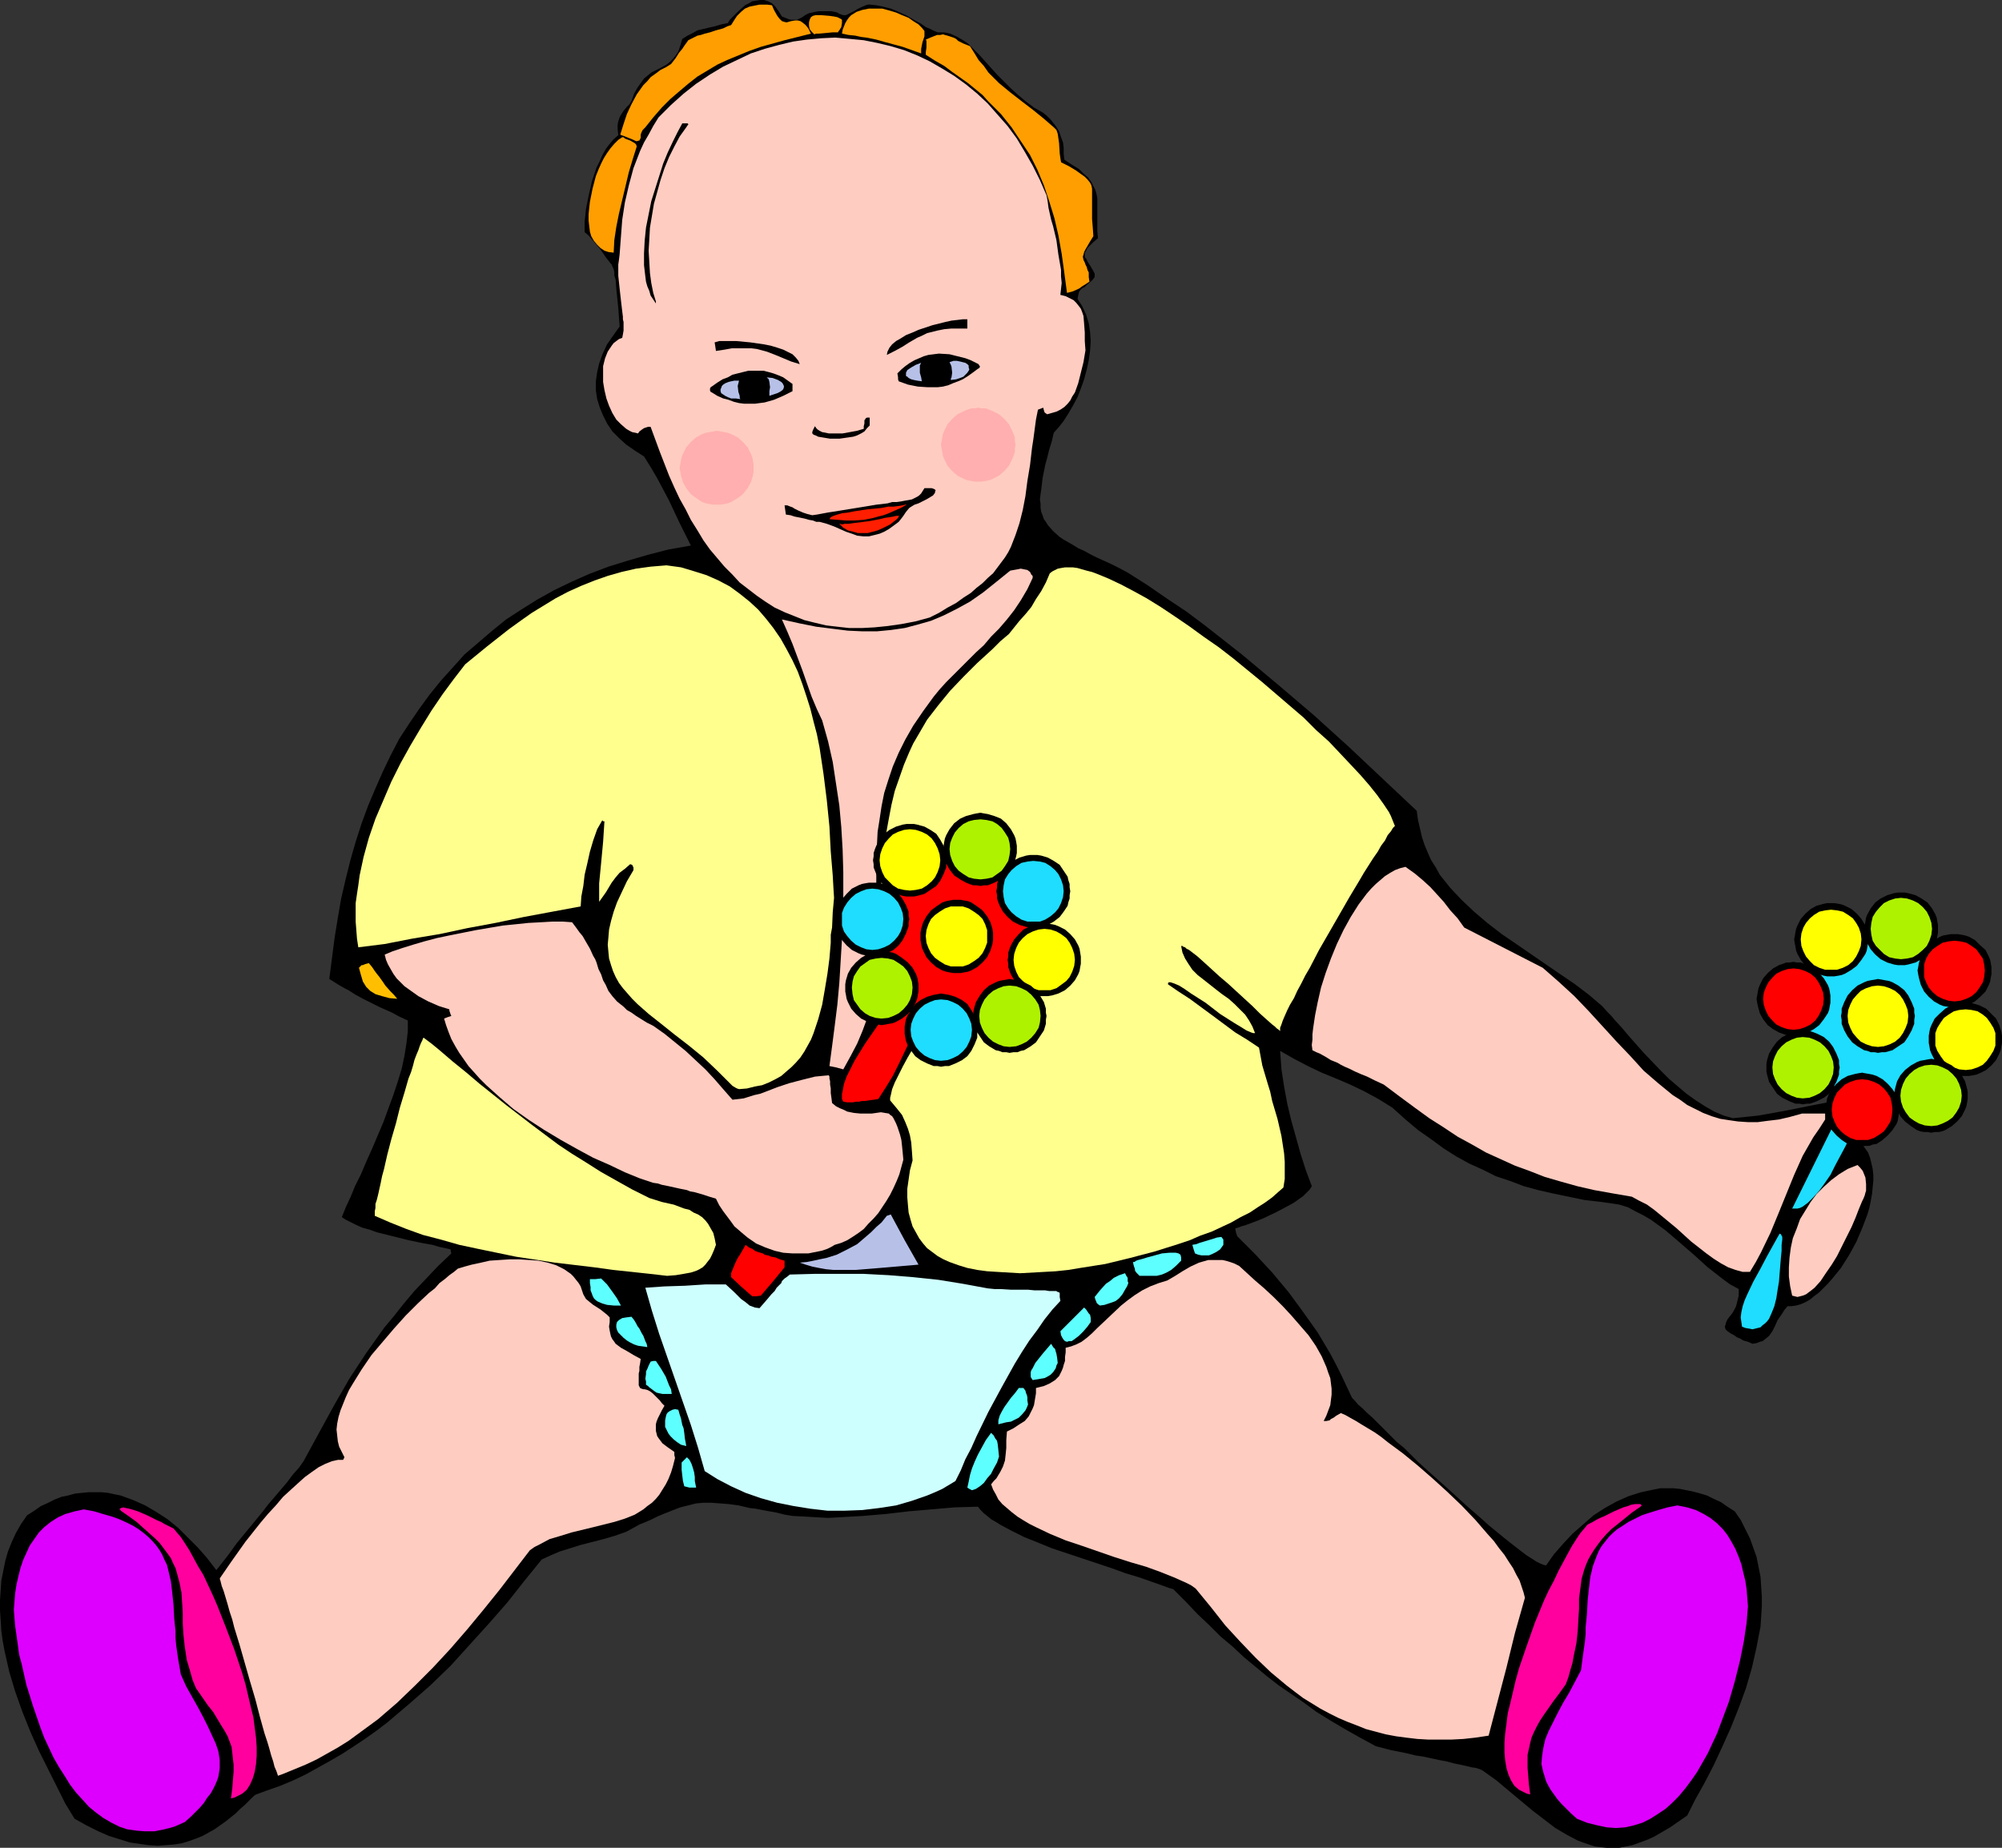 <?xml version="1.0" encoding="UTF-8" standalone="no"?>
<svg
   version="1.0"
   width="129.724mm"
   height="119.748mm"
   id="svg95"
   sodipodi:docname="Baby with Toys.wmf"
   xmlns:inkscape="http://www.inkscape.org/namespaces/inkscape"
   xmlns:sodipodi="http://sodipodi.sourceforge.net/DTD/sodipodi-0.dtd"
   xmlns="http://www.w3.org/2000/svg"
   xmlns:svg="http://www.w3.org/2000/svg">
  <rect width="100%" height="100%" fill="#333333" stroke="none"/>
  <sodipodi:namedview
     id="namedview95"
     pagecolor="#ffffff"
     bordercolor="#000000"
     borderopacity="0.25"
     inkscape:showpageshadow="2"
     inkscape:pageopacity="0.0"
     inkscape:pagecheckerboard="0"
     inkscape:deskcolor="#d1d1d1"
     inkscape:document-units="mm" />
  <defs
     id="defs1">
    <pattern
       id="WMFhbasepattern"
       patternUnits="userSpaceOnUse"
       width="6"
       height="6"
       x="0"
       y="0" />
  </defs>
  <path
     style="fill:#000000;fill-opacity:1;fill-rule:evenodd;stroke:none"
     d="m 459.428,268.064 -0.97,3.232 -0.97,2.908 -1.616,5.979 0.808,0.969 0.808,1.131 0.485,1.293 0.323,1.293 0.323,1.454 0.162,1.454 v 1.454 l -0.162,1.616 -0.162,1.616 -0.323,1.777 -0.323,1.616 -0.485,1.616 -1.293,3.393 -1.454,3.393 -1.778,3.232 -1.939,3.07 -2.101,2.585 -1.131,1.293 -1.131,1.131 -0.97,0.969 -1.293,0.969 -0.97,0.808 -1.131,0.646 -1.131,0.485 -1.131,0.323 -1.131,0.162 h -0.97 l -0.808,0.969 -0.485,0.808 -1.131,1.616 -0.646,1.454 -0.646,1.293 -0.808,1.131 -0.97,0.808 -0.646,0.485 -0.646,0.162 -0.808,0.323 -0.97,0.162 -1.131,-0.485 -1.131,-0.323 -0.808,-0.485 -0.808,-0.323 -0.646,-0.485 -0.646,-0.323 -0.485,-0.323 -0.485,-0.323 -0.485,-0.485 -0.162,-0.646 0.162,-0.485 0.162,-0.646 0.323,-0.646 0.485,-0.646 0.646,-0.808 0.485,-0.808 0.485,-0.969 0.323,-1.293 0.323,-1.293 v -1.616 l -2.101,-1.131 -1.778,-1.293 -3.717,-2.908 -3.394,-3.07 -3.555,-3.07 -3.394,-2.908 -1.778,-1.293 -1.778,-1.293 -1.939,-1.131 -1.939,-0.97 -1.778,-0.969 -2.101,-0.646 -4.363,-0.646 -4.202,-0.485 -3.878,-0.808 -3.878,-0.808 -3.555,-0.808 -3.555,-0.969 -3.394,-1.293 -3.394,-1.131 -3.232,-1.616 -3.232,-1.454 -3.232,-1.777 -3.07,-1.939 -3.07,-2.262 -3.232,-2.262 -3.07,-2.585 -3.232,-2.908 -3.394,-2.101 -3.555,-1.939 -3.394,-1.616 -3.394,-1.454 -3.555,-1.454 -3.394,-1.616 -3.394,-1.777 -3.394,-1.939 0.323,4.524 0.646,4.201 0.808,4.363 0.97,4.04 1.131,4.04 1.131,4.04 1.293,4.04 1.454,3.878 -0.485,0.808 -0.646,0.646 -0.97,0.969 -1.131,0.808 -1.131,0.808 -1.454,0.808 -3.07,1.616 -3.07,1.454 -1.616,0.646 -1.293,0.485 -1.293,0.485 -1.131,0.323 -0.808,0.323 -0.646,0.162 0.162,0.97 0.323,0.969 4.363,4.363 4.202,4.524 4.04,4.847 3.555,4.847 3.555,5.009 3.07,5.171 1.454,2.747 1.293,2.585 1.293,2.747 1.293,2.747 0.646,0.646 0.808,0.969 1.131,0.969 1.131,1.131 1.293,1.131 1.293,1.293 1.454,1.454 1.616,1.616 1.616,1.616 1.778,1.454 3.555,3.555 7.757,6.948 3.878,3.555 3.717,3.232 1.778,1.616 1.778,1.454 1.778,1.454 1.616,1.293 1.454,1.131 1.454,1.131 1.293,0.969 1.293,0.808 0.97,0.646 0.97,0.485 0.808,0.323 0.646,0.162 1.939,-2.747 2.262,-2.585 2.262,-2.424 2.586,-2.262 2.586,-2.262 2.747,-1.777 2.909,-1.616 2.909,-1.293 3.07,-0.969 3.07,-0.646 1.616,-0.323 h 1.454 1.778 l 1.616,0.162 1.616,0.323 1.616,0.323 1.778,0.485 1.616,0.485 1.616,0.808 1.778,0.808 1.616,1.131 1.778,1.131 1.454,2.101 1.131,2.262 1.131,2.262 0.808,2.262 0.808,2.262 0.485,2.424 0.485,2.424 0.162,2.424 0.162,2.424 v 2.424 l -0.162,2.585 -0.162,2.424 -0.485,2.424 -0.485,2.585 -1.131,5.009 -1.454,5.009 -1.778,4.847 -1.939,4.847 -2.101,4.686 -2.101,4.524 -2.262,4.363 -2.262,4.04 -1.939,3.878 -2.101,1.454 -2.101,1.454 -1.939,1.131 -1.939,1.131 -1.778,0.808 -1.778,0.646 -1.778,0.646 -1.616,0.323 -1.616,0.323 h -1.616 -1.454 l -1.454,-0.162 -1.454,-0.162 -1.454,-0.485 -1.454,-0.485 -1.293,-0.485 -2.747,-1.454 -2.747,-1.616 -2.747,-2.101 -2.747,-2.101 -2.909,-2.424 -2.909,-2.424 -3.07,-2.585 -3.394,-2.424 -0.646,-0.323 -0.97,-0.323 -1.131,-0.162 -1.293,-0.323 -1.454,-0.323 -1.616,-0.323 -1.778,-0.485 -1.778,-0.323 -3.717,-0.808 -2.101,-0.323 -1.939,-0.485 -4.04,-0.808 -3.717,-0.969 -3.878,-2.101 -3.717,-2.101 -3.555,-2.101 -3.394,-2.101 -3.07,-2.262 -3.07,-2.101 -3.07,-2.101 -2.909,-2.262 -5.656,-4.686 -2.747,-2.585 -2.909,-2.424 -2.747,-2.747 -2.909,-2.747 -2.909,-3.07 -3.07,-3.07 -1.131,-0.323 -1.293,-0.485 -2.747,-0.969 -3.232,-1.131 -3.232,-0.969 -3.555,-1.293 -7.272,-2.424 -7.272,-2.424 -3.555,-1.454 -3.232,-1.293 -2.909,-1.454 -2.747,-1.454 -1.293,-0.808 -1.131,-0.646 -0.97,-0.808 -0.808,-0.646 -0.808,-0.808 -0.646,-0.808 -5.656,0.162 -5.656,0.485 -5.656,0.485 -5.494,0.646 -5.656,0.485 -5.656,0.323 -2.909,0.162 -2.909,-0.162 -2.747,-0.162 -3.07,-0.162 -1.939,-0.323 -1.939,-0.485 -1.778,-0.323 -1.778,-0.323 -1.616,-0.323 -1.454,-0.162 -2.747,-0.646 -2.424,-0.323 -2.101,-0.162 -2.101,-0.162 h -1.939 l -1.778,0.162 -1.939,0.485 -1.939,0.485 -2.101,0.808 -2.424,0.969 -1.131,0.485 -1.293,0.646 -1.454,0.646 -1.616,0.646 -1.454,0.808 -1.778,0.969 -2.747,0.969 -2.747,0.808 -5.656,1.454 -2.586,0.808 -2.586,0.808 -2.262,0.969 -2.101,0.97 -4.202,5.171 -4.202,5.332 -4.525,5.171 -4.686,5.171 -4.686,5.171 -5.01,4.847 -5.171,4.524 -5.333,4.524 -2.747,2.101 -2.747,1.939 -2.909,1.939 -2.747,1.777 -3.07,1.777 -2.909,1.616 -2.909,1.616 -3.07,1.454 -3.07,1.293 -3.232,1.131 -3.07,1.131 -3.232,0.808 -3.394,0.808 -3.232,0.646 -3.394,0.485 -3.394,0.323 -1.616,-0.808 -1.454,-0.969 -1.293,-0.969 -1.131,-0.808 -1.131,-0.969 -0.97,-1.131 -0.808,-1.131 -0.808,-1.131 -0.485,-1.131 -0.646,-1.293 -0.323,-1.293 -0.323,-1.131 -0.323,-1.454 -0.162,-1.293 -0.162,-2.747 0.323,-2.908 0.485,-2.908 0.808,-3.07 1.131,-3.07 1.131,-3.232 1.616,-3.232 1.616,-3.232 1.778,-3.232 1.939,-3.232 2.101,-3.07 4.202,-6.463 4.686,-5.979 2.101,-2.908 2.262,-2.747 2.262,-2.747 2.101,-2.585 0.97,-1.293 0.97,-1.131 1.939,-2.262 1.778,-2.101 1.454,-1.939 1.454,-1.616 1.131,-1.616 1.939,-3.555 1.939,-3.555 3.717,-6.786 3.717,-6.463 4.04,-6.14 4.363,-6.14 2.424,-2.908 2.424,-3.07 2.586,-3.07 2.909,-3.07 2.909,-3.07 3.232,-3.07 -0.162,-0.485 v -0.485 l -1.454,-0.323 -1.454,-0.323 -1.616,-0.485 -1.939,-0.323 -3.878,-0.808 -3.878,-0.969 -3.878,-0.969 -1.778,-0.646 -1.778,-0.485 -1.454,-0.646 -1.293,-0.646 -1.293,-0.646 -0.97,-0.646 0.97,-2.424 1.131,-2.424 1.131,-2.747 1.454,-2.908 1.293,-3.07 1.454,-3.232 2.747,-6.463 2.424,-6.625 1.131,-3.393 0.97,-3.232 0.646,-3.07 0.485,-3.07 0.323,-2.908 v -2.585 l -2.101,-0.969 -1.778,-0.97 -1.454,-0.646 -1.454,-0.646 -1.293,-0.646 -0.97,-0.485 -1.939,-0.97 -1.778,-0.969 -1.778,-1.131 -0.97,-0.485 -1.131,-0.646 -1.293,-0.808 -1.293,-0.808 0.646,-5.009 0.646,-5.009 0.808,-5.009 0.808,-4.686 1.131,-4.847 1.131,-4.524 1.293,-4.524 1.454,-4.524 1.616,-4.363 1.778,-4.201 1.778,-4.04 1.939,-4.04 2.101,-4.04 2.424,-3.716 2.424,-3.555 2.586,-3.555 2.747,-3.393 2.909,-3.232 2.909,-3.232 3.394,-2.908 3.394,-2.908 3.394,-2.747 3.717,-2.424 3.878,-2.424 4.04,-2.262 4.363,-2.101 4.363,-1.939 4.686,-1.777 4.686,-1.454 5.01,-1.454 5.01,-1.293 5.494,-0.969 -2.747,-5.494 -2.586,-5.494 -2.909,-5.494 -1.616,-2.747 -1.616,-2.585 -2.262,-1.454 -2.101,-1.454 -1.778,-1.616 -1.616,-1.616 -1.293,-1.939 -0.97,-1.939 -0.808,-1.939 -0.646,-2.101 -0.323,-2.101 v -2.262 l 0.323,-2.262 0.485,-2.101 0.808,-2.262 1.131,-2.424 1.454,-2.101 1.616,-2.262 -0.162,-2.262 -0.162,-2.262 -0.485,-4.686 -0.162,-2.262 -0.323,-0.969 v -0.808 l -0.162,-0.808 -0.323,-0.646 -0.162,-0.485 -0.323,-0.323 -0.485,-0.646 -0.646,-0.808 -0.646,-0.969 -0.808,-1.131 -1.778,-2.101 -0.97,-1.131 -0.97,-0.808 v -1.293 -1.293 l 0.162,-1.454 0.162,-1.616 0.323,-1.616 0.323,-1.616 0.808,-3.555 1.131,-3.393 0.808,-1.616 0.646,-1.454 0.808,-1.454 0.97,-1.293 0.97,-1.131 1.131,-0.969 -0.162,-1.454 v -1.131 l 0.162,-0.808 0.323,-0.969 0.323,-0.646 0.646,-0.969 0.808,-0.969 0.646,-0.646 0.485,-0.808 0.646,-1.777 0.808,-1.454 0.808,-1.131 0.808,-1.131 0.808,-0.646 0.97,-0.808 1.939,-0.969 1.778,-0.969 0.808,-0.646 0.808,-0.808 0.646,-0.808 0.646,-0.969 0.485,-1.454 0.485,-1.616 1.293,-0.808 1.293,-0.646 1.131,-0.646 2.747,-0.646 1.454,-0.323 1.616,-0.485 1.616,-0.323 0.485,-0.808 0.646,-0.646 1.454,-1.454 1.616,-1.454 0.97,-0.485 0.808,-0.485 0.97,-0.162 L 186.163,0 h 0.97 l 0.97,0.323 0.97,0.485 0.808,0.808 0.808,1.131 0.808,1.293 0.808,0.323 0.808,0.323 0.646,0.162 h 0.646 0.808 l 0.646,-0.323 0.646,-0.323 0.646,-0.485 0.97,-0.485 0.808,-0.162 0.646,-0.162 0.97,-0.162 h 0.808 1.293 0.97 l 0.808,0.162 0.646,0.162 0.485,0.323 0.97,0.323 h 0.323 0.323 l 0.646,-0.323 0.646,-0.323 0.646,-0.323 0.808,-0.485 0.97,-0.485 1.131,-0.485 0.485,-0.162 h 0.646 l 1.454,0.162 1.616,0.323 1.939,0.485 1.939,0.808 1.778,0.808 1.939,1.131 1.778,0.969 1.131,0.808 1.131,0.485 0.97,0.485 0.808,0.323 h 1.616 l 1.454,0.323 1.454,0.646 1.454,0.808 1.454,0.969 1.293,1.293 1.454,1.454 1.454,1.616 2.909,3.232 3.394,3.393 1.778,1.616 1.939,1.616 1.939,1.454 2.262,1.293 0.97,0.808 0.808,0.808 1.293,1.616 0.808,1.293 0.485,1.454 0.485,1.293 0.162,1.293 v 1.454 l 0.162,1.454 1.939,1.293 1.616,0.969 1.131,1.131 1.131,0.969 0.808,1.131 0.485,0.969 0.485,0.969 0.323,1.131 0.162,0.969 v 1.131 2.585 2.747 1.616 l 0.162,1.616 -1.131,0.969 -0.808,0.808 -0.646,0.646 -0.323,0.646 -0.323,0.485 v 0.485 0.646 l 0.323,0.323 0.485,0.969 0.646,0.969 0.646,1.131 0.323,0.646 v 0.808 l -0.485,0.646 -0.323,0.323 -0.97,0.808 -0.646,0.646 -0.646,0.323 -0.485,0.485 -0.323,0.485 -0.162,0.808 -0.162,0.808 1.131,1.777 0.97,2.101 0.646,2.101 0.323,2.101 0.162,2.262 -0.162,2.424 -0.323,2.262 -0.485,2.262 -0.646,2.424 -0.808,2.262 -0.808,2.101 -1.131,2.101 -1.131,1.939 -1.131,1.777 -1.131,1.454 -1.293,1.454 -0.485,2.101 -0.646,2.101 -0.485,1.939 -0.485,1.777 -0.323,1.616 -0.323,1.616 -0.162,1.454 -0.162,1.293 -0.162,1.131 -0.162,1.293 0.162,1.131 v 0.969 l 0.162,0.969 0.323,0.808 0.323,0.969 0.485,0.646 0.485,0.808 1.293,1.454 1.616,1.454 0.97,0.646 1.131,0.646 1.131,0.646 1.293,0.808 1.454,0.646 1.454,0.808 1.616,0.808 1.778,0.808 1.778,0.808 1.939,0.97 2.101,1.131 4.848,3.07 4.686,3.232 4.848,3.232 4.525,3.393 4.525,3.555 4.525,3.555 8.888,7.433 8.726,7.433 8.565,7.756 16.645,15.673 0.323,2.262 0.485,2.101 0.485,2.101 0.646,1.939 0.808,1.939 0.808,1.777 1.131,1.777 0.97,1.777 1.293,1.616 1.293,1.616 2.747,2.908 3.07,2.908 3.232,2.747 3.555,2.747 3.555,2.424 7.272,5.009 3.555,2.424 3.555,2.424 3.394,2.585 3.232,2.747 1.454,1.616 0.808,0.808 0.808,0.969 1.778,1.939 1.778,2.101 3.717,4.201 4.04,4.201 1.939,1.939 2.262,1.939 2.101,1.777 2.262,1.616 2.262,1.454 2.262,1.293 2.262,0.969 2.262,0.646 3.232,-0.323 3.07,-0.323 6.302,-1.131 3.232,-0.646 3.232,-0.646 6.626,-1.293 0.97,-2.101 0.646,-0.969 0.646,-1.131 h 0.808 l 0.646,0.162 1.293,0.162 1.454,0.323 1.131,0.323 0.646,0.323 0.485,0.162 0.485,0.323 0.162,0.323 0.162,0.323 z"
     id="path1" />
  <path
     style="fill:#1eddff;fill-opacity:1;fill-rule:evenodd;stroke:none"
     d="m 456.843,269.519 -0.323,0.646 -0.162,0.646 -0.646,1.616 -0.808,1.939 -0.808,2.101 -1.131,2.262 -1.131,2.262 -2.424,4.524 -1.131,2.262 -1.454,2.101 -1.293,1.777 -1.454,1.616 -1.293,1.293 -0.646,0.485 -0.646,0.485 -0.646,0.323 -0.646,0.162 h -0.646 -0.646 l 6.949,-14.058 6.949,-14.058 0.646,-0.162 h 0.646 l 1.131,0.162 h 0.485 l 0.485,0.323 0.323,0.646 z"
     id="path2" />
  <path
     style="fill:#ffccc1;fill-opacity:1;fill-rule:evenodd;stroke:none"
     d="m 457.004,291.655 -0.162,0.485 -0.162,0.646 -0.323,0.808 -0.323,0.646 -0.808,1.939 -0.808,2.101 -0.97,2.262 -1.131,2.262 -2.424,4.847 -1.293,2.101 -1.454,2.101 -1.293,1.939 -1.454,1.616 -0.808,0.646 -0.646,0.485 -0.646,0.485 -0.808,0.323 -0.646,0.162 -0.646,0.162 -0.646,-0.162 -0.646,-0.162 -0.485,-2.262 -0.323,-2.424 v -2.262 l 0.162,-2.424 0.323,-2.424 0.485,-2.262 0.97,-2.424 0.808,-2.262 1.293,-2.101 1.293,-2.101 1.454,-1.939 1.778,-1.777 1.778,-1.616 1.939,-1.454 2.101,-1.293 2.424,-0.969 0.646,0.646 0.646,0.808 0.323,0.808 0.323,0.808 0.162,1.616 z"
     id="path3" />
  <path
     style="fill:#ffccc1;fill-opacity:1;fill-rule:evenodd;stroke:none"
     d="m 446.985,274.204 -1.454,2.262 -1.454,2.101 -1.293,2.262 -1.293,2.262 -2.101,4.686 -3.878,9.533 -1.939,4.686 -2.262,4.686 -1.293,2.424 -1.454,2.424 h -1.778 l -1.778,-0.485 -1.778,-0.646 -1.778,-0.97 -1.778,-1.131 -1.778,-1.293 -3.717,-2.908 -3.555,-3.232 -3.717,-3.07 -1.778,-1.454 -1.778,-1.293 -1.939,-0.97 -1.778,-0.969 -4.686,-0.808 -4.525,-0.808 -4.202,-0.969 -4.04,-1.131 -3.878,-1.131 -3.717,-1.454 -3.555,-1.293 -3.555,-1.616 -3.555,-1.616 -3.394,-1.939 -3.555,-1.939 -3.394,-2.262 -3.555,-2.262 -3.555,-2.585 -3.717,-2.747 -3.878,-2.908 -2.101,-0.969 -1.939,-0.969 -1.616,-0.646 -1.454,-0.646 -1.293,-0.646 -1.131,-0.485 -0.97,-0.485 -0.808,-0.485 -1.616,-0.646 -1.293,-0.808 -1.454,-0.808 -0.808,-0.323 -0.97,-0.485 -0.162,-1.293 0.162,-1.293 v -1.293 l 0.162,-1.454 0.485,-3.232 0.646,-3.232 0.808,-3.555 1.131,-3.555 1.293,-3.555 1.454,-3.555 1.616,-3.393 1.778,-3.232 1.939,-3.07 0.97,-1.293 0.97,-1.293 1.131,-1.293 1.131,-1.131 1.131,-0.969 1.131,-0.969 1.293,-0.808 1.131,-0.646 1.293,-0.485 1.293,-0.323 2.262,1.616 1.939,1.616 1.939,1.777 1.616,1.777 1.616,1.777 1.616,2.101 1.778,1.939 1.616,2.262 19.23,9.856 3.878,3.393 3.878,3.555 3.555,3.716 3.394,3.716 1.778,1.939 1.616,1.777 3.394,3.555 3.232,3.555 3.555,3.07 1.778,1.454 1.778,1.454 1.778,1.131 1.778,1.293 1.939,0.969 1.939,0.969 2.101,0.808 2.101,0.646 2.101,0.323 2.262,0.323 2.424,0.162 h 2.424 l 2.424,-0.323 2.747,-0.323 2.747,-0.646 2.909,-0.808 h 2.747 2.909 v 0.646 z"
     id="path4" />
  <path
     style="fill:#1eddff;fill-opacity:1;fill-rule:evenodd;stroke:none"
     d="m 436.481,303.612 -0.162,1.293 v 1.454 l -0.162,1.616 -0.162,1.939 -0.323,4.04 -0.323,1.939 -0.323,2.101 -0.485,1.939 -0.646,1.616 -0.646,1.454 -0.485,0.646 -0.485,0.485 -0.646,0.485 -0.485,0.485 -0.646,0.162 -0.646,0.162 -0.646,0.162 -0.808,-0.162 -0.97,-0.162 -0.808,-0.323 -0.162,-1.131 -0.162,-1.131 0.162,-1.293 0.323,-1.454 0.485,-1.454 0.646,-1.454 1.454,-3.07 1.778,-3.232 1.616,-3.07 1.616,-2.908 0.808,-1.454 0.646,-1.131 0.323,0.162 0.162,0.323 0.162,0.323 z"
     id="path5" />
  <path
     style="fill:#dd00ff;fill-opacity:1;fill-rule:evenodd;stroke:none"
     d="m 428.078,393.452 -0.162,1.939 -0.162,2.101 -0.323,2.101 -0.323,2.262 -0.485,2.424 -0.485,2.424 -1.293,5.171 -1.454,5.009 -1.939,5.171 -0.97,2.585 -1.131,2.424 -1.131,2.424 -1.293,2.262 -1.293,2.262 -1.454,2.101 -1.454,1.939 -1.616,1.939 -1.616,1.616 -1.616,1.454 -1.939,1.293 -1.778,1.131 -1.939,0.969 -2.101,0.646 -2.101,0.485 -2.262,0.162 -2.262,-0.162 -2.262,-0.485 -2.586,-0.646 -2.424,-0.969 -1.454,-1.293 -1.293,-1.293 -1.131,-1.131 -0.97,-1.131 -0.808,-1.131 -0.808,-1.131 -0.646,-1.131 -0.485,-0.97 -0.323,-1.131 -0.323,-0.969 -0.485,-2.101 0.162,-1.939 0.323,-2.101 0.485,-2.101 0.808,-1.939 1.131,-2.262 1.131,-2.262 1.293,-2.424 1.454,-2.424 1.454,-2.747 1.454,-2.747 0.485,-3.716 0.485,-3.393 0.162,-1.777 v -1.616 l 0.323,-3.232 0.162,-3.232 0.323,-3.07 0.323,-2.747 0.646,-2.747 0.485,-1.293 0.485,-1.293 0.485,-1.131 0.646,-1.131 1.778,-2.262 0.97,-0.969 1.131,-0.969 1.293,-0.808 1.454,-0.969 1.616,-0.808 1.616,-0.808 1.939,-0.646 2.101,-0.646 2.262,-0.646 2.424,-0.485 2.424,0.485 2.101,0.646 1.939,0.97 1.616,0.969 1.616,1.293 1.454,1.454 1.131,1.454 0.97,1.616 0.97,1.777 0.808,1.939 0.646,1.777 0.485,2.101 0.485,1.939 0.323,2.101 z"
     id="path6" />
  <path
     style="fill:#ff009e;fill-opacity:1;fill-rule:evenodd;stroke:none"
     d="m 401.737,369.053 -2.101,1.454 -1.778,1.454 -1.616,1.293 -1.616,1.293 -1.293,1.293 -1.131,1.293 -0.97,1.293 -0.808,1.131 -0.808,1.293 -0.646,1.131 -0.485,1.131 -0.485,1.293 -0.646,2.262 -0.323,2.424 -0.323,2.424 v 2.585 l -0.162,2.585 -0.162,2.908 -0.323,2.908 -0.646,3.07 -0.323,1.777 -0.485,1.616 -0.485,1.777 -0.646,1.777 -1.616,2.262 -1.454,1.939 -1.131,1.616 -1.131,1.616 -0.97,1.454 -0.808,1.454 -0.646,1.293 -0.646,1.454 -0.323,1.293 -0.323,1.454 -0.323,1.454 v 1.616 1.616 l 0.162,1.939 0.162,2.101 0.323,2.424 -0.808,-0.162 -0.646,-0.323 -1.293,-0.646 -1.131,-0.969 -0.808,-1.293 -0.646,-1.454 -0.485,-1.616 -0.323,-1.939 -0.162,-1.939 v -2.262 l 0.162,-2.262 0.323,-2.424 0.323,-2.585 0.646,-2.585 0.646,-2.747 0.646,-2.747 0.808,-2.908 1.939,-5.655 1.939,-5.494 2.262,-5.494 1.131,-2.424 1.293,-2.424 1.131,-2.424 1.131,-2.101 1.131,-2.101 0.97,-1.777 1.131,-1.777 0.97,-1.454 0.97,-1.131 0.808,-0.969 0.323,-0.162 0.323,-0.162 0.646,-0.323 0.808,-0.485 0.97,-0.485 1.131,-0.485 2.262,-1.131 2.262,-0.969 1.131,-0.323 0.808,-0.323 0.97,-0.162 h 0.646 0.646 l 0.323,0.323 z"
     id="path7" />
  <path
     style="fill:#ffccc1;fill-opacity:1;fill-rule:evenodd;stroke:none"
     d="m 373.457,391.351 -2.424,8.564 -2.101,8.564 -4.363,16.643 -3.232,0.485 -2.909,0.323 -3.07,0.162 h -2.747 -2.747 l -2.747,-0.162 -2.747,-0.323 -2.424,-0.323 -2.586,-0.485 -2.424,-0.646 -2.424,-0.646 -2.424,-0.969 -2.101,-0.808 -2.262,-0.969 -2.262,-1.131 -2.101,-1.131 -2.101,-1.293 -2.101,-1.293 -1.939,-1.454 -2.101,-1.616 -3.878,-3.232 -3.717,-3.555 -3.717,-3.878 -3.717,-4.04 -3.555,-4.524 -3.717,-4.524 -1.131,-0.808 -1.293,-0.646 -1.454,-0.646 -1.454,-0.646 -3.232,-1.293 -3.555,-1.293 -3.878,-1.131 -4.04,-1.293 -7.918,-2.747 -3.878,-1.293 -3.878,-1.616 -3.394,-1.616 -1.616,-0.808 -1.616,-0.969 -1.293,-0.808 -1.454,-1.131 -1.131,-0.969 -1.131,-0.969 -0.97,-1.131 -0.646,-1.293 -0.646,-1.131 -0.485,-1.293 0.646,-0.808 0.646,-0.646 0.97,-1.616 0.646,-1.293 0.485,-1.454 0.162,-1.454 0.162,-1.616 v -1.939 l 0.162,-2.101 1.616,-0.808 1.454,-0.969 1.293,-0.808 0.97,-1.131 0.646,-1.293 0.323,-0.646 0.323,-0.808 0.162,-0.969 0.162,-0.969 0.162,-0.969 v -1.293 l 1.939,-0.485 1.454,-0.646 1.293,-0.808 0.97,-0.969 0.646,-1.293 0.323,-0.808 0.162,-0.646 0.323,-0.969 v -0.97 l 0.162,-1.131 v -1.131 l 1.293,-0.323 1.293,-0.485 1.293,-0.646 1.293,-0.969 1.293,-1.131 1.293,-1.293 2.747,-2.585 3.07,-2.908 1.616,-1.293 1.778,-1.293 1.778,-1.131 1.939,-0.969 2.101,-0.808 2.101,-0.646 1.939,-1.131 1.778,-1.131 1.939,-1.131 2.101,-0.969 1.131,-0.323 1.131,-0.323 h 1.131 1.131 1.293 l 1.293,0.323 1.454,0.485 1.293,0.646 1.939,1.777 1.939,1.777 2.262,1.939 2.262,2.101 2.262,2.262 2.101,2.262 2.101,2.424 2.101,2.424 1.778,2.585 1.454,2.585 1.131,2.585 0.485,1.454 0.485,1.293 0.162,1.293 0.162,1.293 v 1.454 l -0.162,1.293 -0.162,1.293 -0.485,1.293 -0.485,1.293 -0.646,1.293 h 0.646 l 0.808,-0.162 0.323,-0.323 0.646,-0.323 0.646,-0.485 1.131,-0.646 1.131,0.485 1.131,0.646 1.454,0.808 1.293,0.808 1.616,0.969 1.616,0.969 1.616,1.131 1.616,1.293 3.717,2.747 3.555,2.908 3.717,3.232 3.555,3.232 3.555,3.393 3.394,3.555 3.07,3.555 1.454,1.616 1.293,1.777 1.293,1.616 1.131,1.777 0.97,1.454 0.808,1.616 0.808,1.454 0.485,1.454 0.485,1.454 z"
     id="path8" />
  <path
     style="fill:#ffff8e;fill-opacity:1;fill-rule:evenodd;stroke:none"
     d="m 341.622,202.301 -0.485,0.485 -0.485,0.808 -0.808,0.969 -0.646,1.293 -0.97,1.293 -0.808,1.454 -1.131,1.616 -1.131,1.777 -1.131,1.777 -1.131,1.939 -2.424,4.04 -5.01,8.725 -2.424,4.201 -2.262,4.363 -1.131,1.939 -0.97,1.939 -0.97,1.777 -0.808,1.777 -0.97,1.616 -0.646,1.293 -0.646,1.454 -0.485,1.131 -0.323,0.969 -0.323,0.808 v 0.485 0.323 l -0.323,-0.323 -0.485,-0.323 -0.485,-0.485 -0.646,-0.485 -1.454,-1.293 -1.616,-1.454 -1.778,-1.777 -1.939,-1.777 -4.04,-3.716 -2.101,-1.777 -1.939,-1.777 -1.778,-1.616 -1.616,-1.454 -1.454,-1.131 -0.646,-0.485 -0.646,-0.323 -0.323,-0.323 -0.485,-0.162 -0.162,-0.162 h -0.323 l 0.323,1.616 0.646,1.454 0.808,1.293 0.97,1.454 1.293,1.293 1.454,1.131 3.07,2.424 1.454,1.131 1.616,1.131 1.454,1.293 1.293,1.293 1.293,1.293 0.97,1.454 0.808,1.454 0.646,1.616 h -0.485 l -0.485,-0.162 -1.131,-0.485 -1.293,-0.808 -1.616,-0.97 -1.778,-1.131 -1.778,-1.131 -3.555,-2.747 -1.778,-1.131 -1.778,-1.131 -1.616,-1.131 -1.293,-0.808 -1.131,-0.485 -0.97,-0.323 h -0.323 -0.162 l -0.162,0.323 v 0.162 l 2.586,1.777 2.747,1.777 5.494,4.04 5.656,4.201 2.909,1.777 2.909,1.939 0.808,4.363 1.293,4.363 0.646,2.101 0.485,2.262 1.293,4.363 0.97,4.201 0.323,2.101 0.323,2.101 0.162,2.101 v 2.101 2.101 l -0.323,2.101 -1.293,1.131 -1.454,1.293 -1.778,1.293 -1.778,1.131 -1.939,1.293 -2.262,1.131 -2.262,1.293 -2.424,1.131 -2.424,1.131 -2.747,0.969 -2.586,1.131 -2.909,0.969 -5.656,1.777 -6.141,1.616 -5.979,1.454 -6.141,0.969 -2.909,0.485 -3.07,0.323 -2.909,0.162 -2.909,0.162 -2.909,0.162 -2.747,-0.162 -2.747,-0.162 -2.586,-0.162 -2.424,-0.323 -2.424,-0.485 -2.101,-0.646 -2.262,-0.808 -1.454,-0.646 -1.454,-0.808 -1.293,-0.969 -1.293,-0.969 -0.97,-1.131 -0.97,-1.293 -0.808,-1.454 -0.808,-1.454 -0.485,-1.616 -0.485,-1.777 -0.162,-1.777 -0.162,-1.939 v -2.101 l 0.323,-2.262 0.323,-2.262 0.646,-2.424 -0.162,-2.262 -0.162,-2.101 -0.323,-1.777 -0.485,-1.616 -0.646,-1.616 -0.808,-1.777 -0.646,-0.808 -0.646,-0.808 -0.808,-0.969 -0.808,-0.969 v -0.646 l 0.162,-0.646 0.323,-1.454 0.646,-1.616 0.97,-1.939 0.97,-1.939 1.131,-2.101 2.424,-4.201 2.424,-4.363 1.131,-1.939 0.97,-1.939 0.646,-1.777 0.485,-1.777 0.162,-0.646 v -0.646 -0.646 l -0.162,-0.646 -0.97,-0.323 -0.97,-0.485 -1.131,-0.485 -1.131,-0.485 -1.131,-0.485 -1.131,-0.485 -0.97,-0.162 -0.808,-0.162 -1.293,2.262 -1.454,2.101 h -0.646 -0.485 l -0.808,-3.878 -0.485,-3.716 -0.485,-4.04 -0.323,-3.716 -0.162,-3.878 -0.162,-3.716 0.162,-3.878 0.162,-3.716 0.323,-3.716 0.646,-3.555 0.646,-3.555 0.646,-3.393 0.808,-3.393 1.131,-3.232 1.131,-3.232 1.293,-3.07 0.97,-2.101 1.131,-1.939 1.131,-1.939 1.131,-1.939 2.747,-3.555 2.909,-3.555 3.232,-3.393 3.394,-3.393 3.717,-3.393 1.939,-1.939 2.101,-1.777 1.293,-1.616 1.293,-1.616 1.454,-1.616 1.454,-1.777 1.131,-1.939 1.293,-1.939 1.131,-2.101 0.97,-2.262 0.646,-0.485 0.646,-0.323 0.646,-0.323 0.808,-0.162 0.97,-0.162 h 0.808 1.131 l 1.131,0.162 2.262,0.646 1.293,0.323 1.293,0.485 2.747,1.131 3.07,1.454 3.07,1.616 3.232,1.777 3.394,2.101 3.394,2.262 3.555,2.424 3.555,2.585 3.717,2.585 3.555,2.747 7.11,5.817 6.787,5.817 3.394,2.908 3.07,3.07 3.07,2.747 2.747,2.908 2.586,2.747 2.424,2.585 2.101,2.424 1.939,2.424 1.616,2.262 0.646,0.97 0.646,0.969 0.485,0.969 0.323,0.808 0.323,0.808 z"
     id="path9" />
  <path
     style="fill:#5effff;fill-opacity:1;fill-rule:evenodd;stroke:none"
     d="m 299.606,304.905 -0.808,1.131 -0.97,0.646 -0.97,0.485 -0.808,0.323 h -0.808 -0.97 l -0.808,-0.162 -0.808,-0.323 -0.323,-0.97 -0.323,-1.131 0.97,-0.162 0.808,-0.323 1.616,-0.485 1.616,-0.485 0.97,-0.323 1.131,-0.162 0.485,0.646 v 0.485 0.323 z"
     id="path10" />
  <path
     style="fill:#5effff;fill-opacity:1;fill-rule:evenodd;stroke:none"
     d="m 289.264,308.783 -0.646,0.646 -0.646,0.646 -1.131,0.969 -1.131,0.646 -1.131,0.485 -1.293,0.323 h -1.293 -2.909 l -0.485,-0.485 -0.323,-0.323 -0.323,-0.485 v -0.323 l -0.162,-0.485 -0.162,-0.485 -0.162,-0.808 h 0.323 l 0.485,-0.323 0.485,-0.162 0.646,-0.162 1.616,-0.485 1.778,-0.485 1.778,-0.485 1.778,-0.162 h 0.808 0.808 l 0.646,0.162 0.485,0.323 0.162,0.646 z"
     id="path11" />
  <path
     style="fill:#ff9e00;fill-opacity:1;fill-rule:evenodd;stroke:none"
     d="m 267.771,57.846 -0.808,1.293 -0.646,1.131 -0.485,0.808 -0.323,0.646 -0.162,0.646 -0.162,0.485 0.162,0.808 0.323,0.646 0.162,0.485 0.323,0.646 0.162,0.646 0.323,0.646 v 1.131 l 0.162,1.131 -0.97,0.646 -0.808,0.485 -0.646,0.485 -0.646,0.323 -1.131,0.485 -1.293,0.323 -0.646,-4.847 -0.646,-4.686 -0.808,-4.524 -0.97,-4.201 -1.293,-4.201 -1.293,-3.878 -1.616,-3.878 -1.778,-3.555 -2.262,-3.393 -2.262,-3.393 -2.586,-3.232 -3.07,-3.07 -1.454,-1.616 -3.555,-2.908 -3.878,-2.747 -1.939,-1.454 -2.262,-1.293 -2.262,-1.454 V 12.765 l 0.162,-1.131 v -1.616 l -0.162,-0.323 1.131,-0.485 0.808,-0.323 0.808,-0.323 h 0.808 l 0.646,-0.162 0.485,0.162 1.131,0.323 0.97,0.323 0.646,0.323 0.485,0.485 1.293,0.646 0.808,0.323 0.808,0.323 1.131,1.777 0.97,1.616 1.293,1.454 1.131,1.616 2.586,2.585 2.747,2.262 2.909,2.262 2.747,2.101 2.586,2.101 2.424,2.101 0.646,0.646 0.323,0.969 0.162,1.131 0.162,1.131 0.162,2.585 0.162,1.131 0.162,0.969 0.97,0.485 0.97,0.485 1.616,0.969 1.131,0.808 1.131,0.808 0.646,0.646 0.646,0.808 0.323,0.646 0.162,0.808 v 0.808 2.262 1.131 3.232 l 0.162,1.939 z"
     id="path12" />
  <path
     style="fill:#ffccc1;fill-opacity:1;fill-rule:evenodd;stroke:none"
     d="m 265.832,85.8 -0.485,2.908 -0.646,2.585 -0.646,2.585 -0.808,2.262 -0.646,0.969 -0.485,0.969 -0.646,0.808 -0.808,0.808 -0.97,0.646 -0.97,0.485 -1.131,0.323 -1.131,0.323 -0.485,-0.323 -0.162,-0.162 -0.162,-0.485 -0.162,-0.646 -1.293,0.485 -0.485,2.424 -0.323,2.424 -0.323,2.424 -0.323,2.101 -0.485,4.201 -0.646,3.878 -0.485,3.716 -0.646,3.393 -0.808,3.232 -0.97,2.908 -1.131,2.908 -0.646,1.293 -0.808,1.293 -0.97,1.293 -0.97,1.293 -0.97,1.293 -1.293,1.131 -1.293,1.293 -1.454,1.131 -1.454,1.293 -1.778,1.131 -1.778,1.293 -2.101,1.131 -2.101,1.293 -2.262,1.131 -3.555,0.969 -3.394,0.646 -3.394,0.485 -3.232,0.323 -3.07,0.162 h -3.07 l -2.909,-0.323 -2.747,-0.323 -2.747,-0.646 -2.586,-0.646 -2.424,-0.97 -2.424,-0.969 -2.424,-1.131 -2.262,-1.454 -2.101,-1.454 -2.101,-1.616 -2.101,-1.616 -1.778,-1.939 -1.939,-1.939 -1.778,-2.101 -1.778,-2.101 -1.616,-2.262 -1.454,-2.424 -1.616,-2.585 -1.293,-2.585 -1.454,-2.585 -1.293,-2.747 -1.293,-2.908 -2.262,-5.817 -2.262,-6.14 h -0.646 l -0.485,0.162 -0.485,0.162 -0.485,0.323 -0.646,0.485 -0.323,0.485 -0.646,-0.162 -0.808,-0.162 -0.646,-0.323 -0.808,-0.485 -1.293,-1.131 -1.131,-1.131 -0.97,-1.616 -0.808,-1.777 -0.646,-1.777 -0.485,-2.101 -0.323,-1.939 v -1.939 -1.939 l 0.485,-1.939 0.646,-1.616 0.97,-1.454 0.485,-0.646 0.646,-0.485 0.646,-0.485 0.808,-0.323 0.162,-0.808 0.162,-0.969 v -0.969 -1.131 l -0.162,-0.646 V 77.559 l -0.162,-1.293 -0.323,-2.747 -0.323,-2.908 -0.323,-3.07 v -2.747 l 0.162,-1.131 0.162,-1.293 0.323,-4.363 0.323,-4.201 0.646,-4.201 0.97,-4.201 1.131,-4.201 0.808,-2.101 0.808,-2.101 0.97,-2.101 1.131,-1.939 1.131,-2.101 1.293,-2.101 3.07,-3.07 3.07,-2.747 3.07,-2.424 3.394,-2.262 3.232,-1.939 3.394,-1.616 3.394,-1.616 3.394,-1.131 3.555,-0.969 3.394,-0.808 3.394,-0.485 3.555,-0.323 3.394,-0.162 3.555,0.323 3.394,0.323 3.232,0.646 3.394,0.808 3.232,0.969 3.232,1.293 3.07,1.454 3.07,1.777 2.909,1.777 2.909,2.101 2.747,2.262 2.586,2.424 2.424,2.747 2.424,2.747 2.262,3.07 1.939,3.232 1.939,3.393 1.778,3.555 1.616,3.716 0.162,0.808 0.162,0.969 0.162,1.293 0.323,1.454 0.323,1.454 0.485,1.616 0.808,3.393 0.485,3.555 0.646,3.716 v 1.616 l 0.162,1.616 -0.162,1.454 -0.162,1.454 1.293,0.323 0.97,0.485 0.97,0.485 0.646,0.646 0.646,0.808 0.485,0.646 0.323,0.808 0.323,0.969 0.162,1.939 0.162,2.101 v 2.101 z"
     id="path13" />
  <path
     style="fill:#5effff;fill-opacity:1;fill-rule:evenodd;stroke:none"
     d="m 276.336,314.277 -0.323,0.808 -0.485,0.808 -0.646,1.131 -0.808,0.97 -0.808,0.646 -0.808,0.323 -0.97,0.323 -0.97,0.323 -1.131,0.162 -0.485,-0.323 -0.323,-0.323 -0.162,-0.485 -0.162,-0.323 -0.162,-0.646 1.293,-1.616 1.454,-1.616 0.97,-0.646 0.97,-0.808 1.293,-0.646 1.454,-0.485 0.323,0.646 0.323,0.485 v 0.485 0.323 z"
     id="path14" />
  <path
     style="fill:#5effff;fill-opacity:1;fill-rule:evenodd;stroke:none"
     d="m 267.125,323.81 -0.808,1.131 -0.97,1.131 -1.131,1.131 -1.293,0.969 -0.485,0.323 h -0.646 l -0.485,0.162 -0.485,-0.162 -0.323,-0.323 -0.323,-0.485 -0.323,-0.646 -0.162,-0.969 2.909,-2.908 1.454,-1.454 1.454,-1.454 0.485,0.485 0.323,0.485 0.323,0.485 0.323,0.323 0.162,0.808 z"
     id="path15" />
  <path
     style="fill:#ffccc1;fill-opacity:1;fill-rule:evenodd;stroke:none"
     d="m 252.904,141.546 -1.293,2.747 -1.616,2.747 -1.616,2.424 -1.778,2.262 -1.939,2.262 -1.939,1.939 -1.778,2.101 -1.939,1.777 -1.939,1.939 -1.778,1.777 -1.778,1.777 -1.778,1.777 -1.616,1.777 -1.454,1.777 -1.293,1.777 -1.293,1.777 -2.424,3.555 -1.939,3.393 -1.616,3.232 -1.454,3.393 -1.131,3.393 -0.97,3.07 -0.646,3.232 -0.485,3.232 -0.485,3.07 -0.162,3.232 -0.162,3.07 v 3.07 6.14 l 0.162,5.979 v 5.979 3.07 l -0.162,3.07 -0.323,2.908 -0.485,3.07 -0.646,3.07 -0.808,3.07 -1.131,3.07 -1.293,3.07 -1.616,3.07 -1.778,3.232 -1.778,-0.485 -1.616,-0.323 0.646,-4.847 0.646,-5.009 0.646,-5.171 0.485,-5.332 0.646,-10.664 0.323,-5.494 v -5.494 -5.494 l -0.162,-5.494 -0.323,-5.494 -0.485,-5.332 -0.808,-5.332 -0.808,-5.332 -1.131,-5.009 -1.454,-5.171 -1.293,-2.747 -1.293,-3.07 -2.262,-6.463 -2.424,-6.463 -1.293,-3.07 -1.293,-2.908 4.363,0.969 4.04,0.808 3.878,0.485 3.878,0.485 3.555,0.162 h 3.555 l 3.394,-0.323 3.394,-0.485 3.07,-0.808 3.394,-0.969 3.07,-1.293 3.232,-1.616 3.232,-1.777 3.232,-2.262 3.232,-2.585 3.394,-2.747 1.778,-0.323 0.808,-0.162 0.808,0.162 0.808,0.162 0.646,0.485 0.323,0.646 0.323,0.323 z"
     id="path16" />
  <path
     style="fill:#ceffff;fill-opacity:1;fill-rule:evenodd;stroke:none"
     d="m 259.691,318.639 -1.939,2.101 -1.939,2.424 -1.778,2.585 -1.939,2.585 -1.778,2.747 -1.778,2.908 -3.232,5.817 -3.232,5.979 -2.909,5.979 -1.293,2.908 -1.454,2.747 -1.131,2.747 -1.293,2.585 -1.616,0.969 -1.616,0.969 -1.778,0.808 -1.939,0.808 -3.717,1.293 -3.878,1.131 -4.202,0.646 -4.04,0.485 -4.363,0.162 h -4.202 l -4.202,-0.485 -4.04,-0.646 -4.04,-0.808 -4.04,-1.131 -3.717,-1.293 -3.555,-1.616 -3.394,-1.777 -3.07,-1.939 -1.616,-5.655 -1.778,-5.655 -7.757,-22.298 -1.778,-5.655 -1.616,-5.655 4.686,-0.323 5.01,-0.162 5.01,-0.323 h 5.01 l 1.939,1.777 1.778,1.777 1.131,0.808 0.97,0.808 1.293,0.485 1.131,0.162 1.131,-1.293 0.97,-1.131 0.808,-0.97 0.808,-0.808 0.485,-0.808 0.646,-0.646 0.485,-0.485 0.162,-0.485 0.646,-0.646 0.485,-0.323 0.808,-0.646 5.979,-0.162 h 6.141 5.979 l 6.141,0.323 5.979,0.485 6.141,0.646 5.979,0.969 6.141,1.131 1.616,0.162 h 1.454 l 2.586,0.162 h 2.262 1.939 l 1.616,0.162 h 1.454 1.131 l 0.97,0.162 h 0.646 0.646 0.485 l 0.162,0.162 0.485,0.162 0.162,0.162 v 0.969 z"
     id="path17" />
  <path
     style="fill:#5effff;fill-opacity:1;fill-rule:evenodd;stroke:none"
     d="m 259.045,333.828 -0.323,0.646 -0.162,0.646 -0.646,0.969 -0.646,0.646 -0.808,0.485 -0.646,0.323 -0.97,0.162 -1.939,0.323 -0.323,-0.485 -0.162,-0.323 v -0.485 -0.646 l 0.162,-0.485 0.323,-0.485 0.646,-1.293 1.939,-2.424 0.97,-1.131 0.97,-1.131 0.485,0.808 0.485,0.485 0.162,0.646 0.162,0.485 0.162,0.97 z"
     id="path18" />
  <path
     style="fill:#ff9e00;fill-opacity:1;fill-rule:evenodd;stroke:none"
     d="m 225.593,13.088 -2.262,-0.808 -2.262,-0.808 -4.202,-1.131 -2.262,-0.646 -2.424,-0.485 -1.293,-0.162 -1.454,-0.323 -1.616,-0.162 -1.616,-0.323 0.162,-0.969 0.323,-0.808 0.323,-0.808 0.485,-0.808 0.485,-0.646 0.485,-0.485 1.293,-0.808 1.454,-0.485 1.616,-0.323 h 1.616 1.616 l 1.778,0.485 1.616,0.485 1.454,0.646 1.616,0.646 1.131,0.808 1.293,0.808 0.808,0.808 0.646,0.808 v 0.646 0.646 l -0.485,1.454 -0.323,1.616 v 0.646 z"
     id="path19" />
  <path
     style="fill:#5effff;fill-opacity:1;fill-rule:evenodd;stroke:none"
     d="m 251.773,344.008 -0.323,0.808 -0.323,0.646 -0.808,0.969 -0.808,0.808 -0.97,0.485 -0.97,0.485 -1.131,0.162 -1.939,0.485 v -0.969 l 0.323,-1.131 0.485,-0.969 0.646,-1.131 1.616,-2.262 0.97,-1.131 0.97,-1.293 h 0.485 0.646 l 0.485,0.646 0.162,0.646 0.162,0.323 0.162,0.646 v 0.808 z"
     id="path20" />
  <path
     style="fill:#000000;fill-opacity:1;fill-rule:evenodd;stroke:none"
     d="m 228.987,120.702 -0.485,0.646 -0.808,0.485 -0.808,0.485 -0.97,0.485 -0.97,0.485 -0.97,0.323 -0.808,0.485 -0.485,0.323 -0.808,0.969 -0.646,0.97 -0.485,0.646 -0.646,0.808 -1.293,0.969 -1.131,0.808 -1.131,0.646 -1.131,0.485 -1.293,0.323 -1.293,0.323 h -1.454 l -1.454,-0.162 -1.293,-0.485 -1.454,-0.485 -1.454,-0.646 -1.454,-0.646 -1.778,-0.646 -1.778,-0.485 h -0.808 l -0.808,-0.323 -0.97,-0.162 -1.131,-0.323 -2.424,-0.485 -0.97,-0.323 -1.131,-0.162 -0.162,-1.131 -0.162,-1.131 h 0.646 l 0.808,0.323 0.485,0.162 0.485,0.323 0.97,0.485 1.131,0.485 0.97,0.323 1.293,0.323 1.131,-0.162 2.586,-0.485 3.07,-0.485 5.979,-0.969 2.909,-0.485 2.747,-0.323 1.131,-0.323 h 1.131 l 1.131,-0.162 0.808,-0.162 0.97,-0.162 0.808,-0.162 0.646,-0.323 0.646,-0.323 0.485,-0.323 0.485,-0.485 0.808,-1.293 h 0.323 0.485 0.97 l 0.485,0.162 0.323,0.162 0.162,0.323 -0.162,0.162 z"
     id="path21" />
  <path
     style="fill:#5effff;fill-opacity:1;fill-rule:evenodd;stroke:none"
     d="m 244.662,356.773 -0.485,1.454 -0.808,1.454 -0.646,1.293 -0.97,1.131 -0.808,1.131 -0.97,0.808 -0.97,0.646 -0.97,0.323 -0.646,-0.323 -0.485,-0.323 0.323,-1.454 0.323,-1.616 0.485,-1.616 0.646,-1.616 0.808,-1.777 0.97,-1.777 0.97,-1.777 1.293,-1.777 0.646,0.646 0.323,0.646 0.485,0.646 0.162,0.808 0.162,1.454 z"
     id="path22" />
  <path
     style="fill:#ff1e00;fill-opacity:1;fill-rule:evenodd;stroke:none"
     d="m 222.038,123.61 -1.454,0.808 -1.454,0.646 -1.454,0.646 -1.293,0.485 -1.293,0.323 -1.131,0.323 -2.424,0.485 -2.262,0.162 h -2.101 l -1.939,-0.162 -2.101,-0.162 0.323,-0.485 0.646,-0.323 0.97,-0.323 1.131,-0.323 1.454,-0.162 1.616,-0.323 3.232,-0.485 3.394,-0.323 1.616,-0.323 h 1.293 l 1.293,-0.162 0.97,-0.162 0.646,-0.162 z"
     id="path23" />
  <path
     style="fill:#ff0000;fill-opacity:1;fill-rule:evenodd;stroke:none"
     d="m 228.341,243.181 -1.616,3.393 -1.616,3.555 -3.232,6.786 -1.616,3.393 -1.616,3.232 -1.778,2.908 -1.778,2.747 -1.131,0.162 -1.131,0.162 -0.97,0.162 h -0.808 l -0.646,0.162 h -0.646 l -0.97,0.162 h -1.293 l -0.97,-0.162 -0.323,-0.646 v -0.646 -0.646 l 0.162,-0.646 0.323,-1.777 0.646,-1.777 0.97,-1.939 0.97,-1.939 1.293,-2.101 1.293,-2.101 2.909,-4.201 2.909,-4.04 1.454,-1.939 1.293,-1.777 0.485,-0.808 0.485,-0.808 0.485,-0.646 0.485,-0.646 1.454,0.162 1.454,0.162 1.454,0.485 1.454,0.485 v 0.808 z"
     id="path24" />
  <path
     style="fill:#ff1e00;fill-opacity:1;fill-rule:evenodd;stroke:none"
     d="m 220.261,126.195 -0.162,0.323 -0.162,0.323 -0.485,0.485 -0.646,0.485 -0.808,0.646 -0.97,0.485 -0.97,0.485 -1.131,0.485 -1.131,0.323 -1.293,0.323 h -1.131 -1.293 l -1.131,-0.323 -1.293,-0.323 -1.131,-0.646 -0.97,-0.969 h 0.162 l 0.485,0.162 0.646,-0.162 h 0.97 l 1.131,-0.162 1.293,-0.162 2.586,-0.323 2.586,-0.485 1.293,-0.323 1.131,-0.162 0.97,-0.162 0.646,-0.162 h 0.646 z"
     id="path25" />
  <path
     style="fill:#ff9e00;fill-opacity:1;fill-rule:evenodd;stroke:none"
     d="m 205.232,7.918 h -0.485 -0.808 l -1.616,0.162 -1.778,0.162 h -0.646 l -0.485,0.162 -0.646,-0.646 -0.485,-0.646 -0.162,-0.808 V 5.494 l 0.162,-0.646 0.323,-0.646 0.485,-0.323 0.646,-0.162 h 1.454 l 1.939,0.162 1.131,0.162 0.808,0.162 0.646,0.323 0.323,0.162 0.162,0.162 v 0.323 0.485 l -0.162,0.969 -0.485,0.808 -0.162,0.162 z"
     id="path26" />
  <path
     style="fill:#b7c1e8;fill-opacity:1;fill-rule:evenodd;stroke:none"
     d="m 224.947,309.752 -1.778,0.162 -1.939,0.162 -3.717,0.323 -3.878,0.323 -4.04,0.323 h -3.717 -1.778 l -1.778,-0.162 -1.778,-0.323 -1.616,-0.323 -1.616,-0.485 -1.454,-0.485 1.778,-0.162 1.616,-0.323 1.454,-0.323 1.616,-0.323 2.586,-0.808 2.586,-1.293 2.424,-1.293 1.131,-0.969 1.131,-0.969 1.131,-0.969 1.293,-1.293 1.293,-1.131 1.293,-1.616 0.485,-0.162 0.485,-0.162 3.394,6.302 z"
     id="path27" />
  <path
     style="fill:#ffccc1;fill-opacity:1;fill-rule:evenodd;stroke:none"
     d="m 221.23,284.061 -0.97,3.555 -0.646,1.616 -0.808,1.777 -0.808,1.616 -0.97,1.616 -0.97,1.454 -0.97,1.454 -1.131,1.293 -1.293,1.293 -1.131,1.293 -1.293,0.969 -1.454,0.969 -1.293,0.808 -1.454,0.646 -1.616,0.485 -0.808,0.485 -0.97,0.485 -1.454,0.485 -1.616,0.323 -1.616,0.323 h -1.939 -1.939 l -2.262,-0.162 -2.101,-0.485 -2.262,-0.808 -2.262,-0.969 -2.101,-1.454 -0.97,-0.808 -1.131,-0.969 -1.131,-0.969 -0.808,-1.131 -0.97,-1.293 -0.97,-1.293 -0.97,-1.454 -0.808,-1.616 -1.616,-0.485 -1.454,-0.485 -1.131,-0.323 -1.131,-0.323 -0.97,-0.162 -0.808,-0.323 -1.616,-0.323 -2.909,-0.646 -1.616,-0.323 -0.97,-0.323 -1.131,-0.162 -3.394,-1.131 -3.555,-1.454 -3.717,-1.777 -4.04,-1.777 -3.878,-2.101 -4.04,-2.262 -4.04,-2.424 -3.717,-2.424 -3.878,-2.747 -3.394,-2.908 -3.232,-2.908 -1.616,-1.616 -1.293,-1.454 -1.454,-1.616 -1.131,-1.616 -1.131,-1.616 -0.97,-1.616 -0.97,-1.777 -0.646,-1.616 -0.646,-1.777 -0.485,-1.616 0.808,-0.323 0.97,-0.323 -0.162,-0.323 -0.162,-0.485 -0.162,-0.485 v -0.323 l -2.586,-0.808 -2.586,-1.131 -2.424,-1.293 -2.262,-1.616 -1.131,-0.808 -0.97,-0.969 -0.97,-0.969 -0.808,-1.131 -0.646,-1.131 -0.646,-1.131 -0.485,-1.131 -0.323,-1.293 1.939,-0.808 2.424,-0.808 2.586,-0.808 2.747,-0.808 3.07,-0.808 3.07,-0.646 6.464,-1.293 6.626,-1.131 3.232,-0.323 3.07,-0.323 3.07,-0.162 2.747,-0.162 h 2.586 l 2.262,0.162 0.97,1.293 0.808,1.131 0.808,0.969 0.646,1.131 1.131,1.939 0.808,1.777 0.485,0.808 0.323,0.808 0.485,1.616 0.646,1.293 0.485,1.454 0.646,1.131 0.646,1.454 0.97,1.293 1.131,1.293 0.808,0.646 0.808,0.646 0.808,0.808 1.131,0.646 1.131,0.808 1.293,0.808 1.293,0.808 1.616,0.808 2.747,1.939 2.586,2.101 2.586,2.101 2.424,2.262 2.424,2.262 2.262,2.424 2.101,2.424 2.262,2.585 2.747,-0.323 2.586,-0.808 1.454,-0.323 1.293,-0.485 2.909,-1.131 2.909,-0.969 3.07,-0.808 3.232,-0.808 1.616,-0.162 1.778,-0.162 0.162,0.323 v 0.485 l 0.162,0.646 v 0.808 l 0.162,0.969 v 1.131 l 0.162,1.131 0.162,1.293 0.97,0.808 0.97,0.485 0.808,0.323 0.97,0.485 1.616,0.323 1.616,0.162 h 1.293 1.454 l 1.131,-0.162 1.131,-0.162 0.97,0.162 0.97,0.162 0.323,0.323 0.485,0.323 0.323,0.485 0.323,0.646 0.323,0.646 0.323,0.808 0.323,0.969 0.323,0.969 0.323,1.293 0.162,1.454 0.162,1.616 z"
     id="path28" />
  <path
     style="fill:#ff9e00;fill-opacity:1;fill-rule:evenodd;stroke:none"
     d="m 198.606,8.241 -3.232,0.808 -3.232,0.808 -2.909,0.808 -2.909,0.808 -2.747,0.969 -2.747,1.131 -2.747,1.131 -2.424,1.131 -2.424,1.454 -2.424,1.454 -2.262,1.777 -2.101,1.777 -2.262,1.939 -2.101,2.101 -2.101,2.424 -1.939,2.424 -0.323,0.323 -0.323,0.323 -0.323,0.646 -0.162,0.485 v 0.808 l -0.162,0.323 -0.162,0.323 -0.646,0.162 h -0.162 l -0.646,-0.323 -2.424,-0.969 -0.485,-0.162 -0.323,-0.162 0.808,-2.585 0.808,-2.424 1.131,-2.424 1.293,-2.424 1.616,-2.262 0.97,-0.969 0.808,-0.969 1.131,-0.808 1.293,-0.969 1.293,-0.646 1.293,-0.808 1.131,-1.454 0.808,-1.293 0.808,-0.969 0.646,-0.969 0.485,-0.646 0.323,-0.485 0.646,-0.323 0.97,-0.485 0.646,-0.323 0.808,-0.162 0.97,-0.323 1.293,-0.323 1.454,-0.485 1.778,-0.485 0.97,-0.485 0.97,-0.323 0.808,-1.293 0.646,-0.969 0.97,-0.969 0.97,-0.808 1.131,-0.485 1.616,-0.323 0.808,-0.162 h 1.939 l 1.131,0.162 0.323,0.808 0.323,0.646 0.646,1.131 0.485,0.646 0.646,0.646 0.485,0.162 0.646,0.162 1.131,-0.323 0.97,-0.162 h 0.646 l 0.646,0.162 0.485,0.323 0.808,0.646 0.646,0.808 0.323,0.646 z"
     id="path29" />
  <path
     style="fill:#ffff8e;fill-opacity:1;fill-rule:evenodd;stroke:none"
     d="m 204.262,219.913 -0.323,3.555 -0.162,3.716 -0.323,1.777 v 1.939 l -0.323,3.878 -0.485,3.716 -0.646,3.878 -0.646,3.716 -0.97,3.555 -1.131,3.393 -0.646,1.616 -0.808,1.454 -0.808,1.454 -0.97,1.454 -1.131,1.293 -1.131,1.131 -1.131,0.969 -1.293,1.131 -1.454,0.808 -1.616,0.808 -1.616,0.646 -1.778,0.323 -1.939,0.485 -1.939,0.162 -0.485,-0.162 -0.323,-0.162 -0.808,-0.485 -1.778,-1.777 -1.778,-1.777 -3.555,-3.393 -3.555,-2.908 -3.555,-2.747 -3.232,-2.585 -3.07,-2.424 -2.747,-2.424 -1.293,-1.293 -1.131,-1.293 -1.131,-1.293 -0.97,-1.293 -0.808,-1.454 -0.646,-1.454 -0.485,-1.454 -0.485,-1.616 -0.162,-1.616 -0.162,-1.777 0.162,-1.777 0.162,-1.939 0.485,-2.101 0.646,-2.262 0.808,-2.262 1.131,-2.424 1.293,-2.747 1.616,-2.747 v -0.646 l -0.162,-0.323 -0.162,-0.323 -0.485,-0.162 -1.293,1.131 -1.293,0.969 -0.97,1.131 -0.97,1.293 -1.454,2.424 -1.616,2.262 v -2.262 -2.262 l 0.485,-5.009 0.485,-5.171 0.323,-5.009 h -0.323 l -0.162,-0.162 v -0.162 l -1.293,2.262 -0.97,2.747 -0.808,2.747 -0.646,2.908 -0.646,2.747 -0.323,2.747 -0.485,2.585 -0.162,2.424 -6.949,1.293 -6.949,1.293 -6.949,1.454 -6.949,1.293 -6.787,1.454 -6.787,1.131 -6.626,1.293 -6.464,0.808 -0.323,-2.101 -0.162,-2.101 -0.162,-2.101 v -2.262 -2.262 l 0.323,-2.262 0.323,-2.101 0.323,-2.424 0.97,-4.524 1.293,-4.686 1.616,-4.686 1.939,-4.524 1.939,-4.524 2.262,-4.524 2.424,-4.363 2.586,-4.363 2.586,-4.201 2.747,-4.04 2.747,-3.716 2.747,-3.555 5.333,-4.363 5.333,-4.201 2.909,-2.101 2.747,-1.939 2.909,-1.777 2.909,-1.777 3.07,-1.616 3.232,-1.454 3.232,-1.293 3.232,-1.131 3.394,-0.969 3.555,-0.808 3.555,-0.485 3.878,-0.323 3.555,0.485 3.232,0.969 3.07,0.97 2.909,1.293 2.747,1.454 2.424,1.777 2.424,1.939 2.101,1.939 1.939,2.262 1.778,2.262 1.778,2.585 1.454,2.585 1.454,2.747 1.293,2.747 1.131,3.07 0.97,2.908 0.97,3.07 0.808,3.232 0.808,3.07 0.646,3.232 0.97,6.463 0.808,6.463 0.646,6.463 0.323,6.14 0.485,5.817 0.162,2.908 z"
     id="path30" />
  <path
     style="fill:#ff0000;fill-opacity:1;fill-rule:evenodd;stroke:none"
     d="m 192.142,310.399 -2.909,3.555 -2.909,3.393 -1.131,0.162 h -0.97 l -2.586,-2.262 -2.586,-2.424 v -0.969 l 0.323,-0.808 0.808,-1.939 0.485,-0.969 0.646,-0.969 0.646,-1.131 0.646,-1.131 0.808,0.646 0.808,0.323 0.646,0.485 0.808,0.323 1.131,0.323 0.485,0.323 0.808,0.162 0.808,0.323 0.97,0.162 1.131,0.485 1.131,0.323 v 0.808 z"
     id="path31" />
  <path
     style="fill:#000000;fill-opacity:1;fill-rule:evenodd;stroke:none"
     d="m 168.064,31.185 -1.616,2.262 -1.293,2.424 -1.293,2.585 -1.131,2.747 -0.97,2.908 -0.808,2.908 -0.808,2.908 -0.485,2.908 -0.485,2.908 -0.162,2.908 -0.162,2.747 0.162,2.747 0.162,2.747 0.323,2.424 0.485,2.424 0.646,2.101 v 0.323 0.162 l -0.646,-0.969 -0.646,-0.969 -0.323,-1.131 -0.485,-1.131 -0.323,-1.131 -0.162,-1.293 -0.323,-2.747 v -2.908 l 0.162,-3.07 0.323,-3.232 0.646,-3.232 0.646,-3.232 0.97,-3.07 0.97,-3.07 0.97,-3.07 1.131,-2.747 1.293,-2.747 1.131,-2.262 1.131,-2.101 h 1.293 l 0.162,0.162 v 0.162 l -0.162,0.162 z"
     id="path32" />
  <path
     style="fill:#ffff8e;fill-opacity:1;fill-rule:evenodd;stroke:none"
     d="m 175.336,304.905 -0.485,1.293 -0.485,1.131 -0.485,0.969 -0.646,0.808 -0.485,0.646 -0.646,0.646 -0.808,0.485 -0.646,0.323 -1.454,0.485 -1.778,0.323 -1.939,0.323 -2.101,0.162 -4.202,-0.485 -4.525,-0.485 -4.525,-0.485 -4.686,-0.646 -9.534,-1.131 -9.534,-1.454 -4.686,-0.97 -4.686,-0.969 -4.525,-0.969 -4.525,-1.293 -4.363,-1.131 -4.04,-1.454 -4.04,-1.616 -3.717,-1.616 v -0.485 -0.646 l 0.162,-0.808 v -0.97 l 0.323,-0.969 0.323,-1.293 0.323,-1.454 0.323,-1.454 0.323,-1.616 0.485,-1.777 0.808,-3.555 0.97,-3.716 1.131,-3.878 0.97,-3.878 1.131,-3.716 0.97,-3.393 0.646,-1.616 0.485,-1.616 0.323,-1.293 0.485,-1.293 0.485,-1.131 0.323,-0.969 0.323,-0.808 0.323,-0.646 0.162,-0.485 0.162,-0.162 1.939,1.454 1.778,1.454 3.394,2.908 3.394,2.747 3.232,2.747 6.464,5.171 6.302,4.847 6.464,4.847 3.394,2.262 3.394,2.101 3.555,2.262 3.717,2.101 4.04,2.262 4.202,2.101 3.07,0.969 2.909,0.646 2.586,0.969 1.293,0.323 0.97,0.646 1.131,0.485 0.97,0.646 0.808,0.808 0.646,0.808 0.646,1.131 0.646,1.131 0.323,1.293 z"
     id="path33" />
  <path
     style="fill:#ff9e00;fill-opacity:1;fill-rule:evenodd;stroke:none"
     d="m 155.944,35.871 -0.97,3.07 -0.97,3.232 -1.616,6.786 -0.808,3.393 -0.646,3.232 -0.485,3.232 -0.162,3.07 -1.293,-0.162 -0.97,-0.323 -0.97,-0.646 -0.808,-0.808 -0.808,-0.969 -0.646,-1.131 -0.323,-1.131 -0.162,-1.293 -0.162,-1.454 v -1.454 l 0.162,-1.616 0.162,-1.454 0.646,-3.232 0.808,-3.07 0.646,-1.616 0.646,-1.454 0.646,-1.293 0.808,-1.293 0.808,-1.131 0.97,-1.131 0.97,-0.969 0.97,-0.646 h 0.323 l 0.323,0.323 1.293,0.485 1.131,0.646 0.323,0.323 z"
     id="path34" />
  <path
     style="fill:#5effff;fill-opacity:1;fill-rule:evenodd;stroke:none"
     d="m 170.488,364.367 h -1.616 l -1.293,-0.323 -0.323,-1.293 -0.162,-1.293 -0.162,-1.454 v -0.808 -0.969 l 0.646,-0.646 0.646,-0.646 0.646,0.646 0.485,0.969 0.323,0.969 0.323,1.131 0.162,1.131 v 0.969 l 0.162,0.808 z"
     id="path35" />
  <path
     style="fill:#5effff;fill-opacity:1;fill-rule:evenodd;stroke:none"
     d="m 168.064,354.188 -1.293,-0.323 -0.97,-0.646 -0.808,-0.646 -0.808,-0.808 -0.485,-0.646 -0.485,-0.969 -0.323,-0.646 v -0.969 -0.646 l 0.162,-0.808 0.162,-0.646 0.323,-0.485 0.485,-0.323 0.646,-0.323 0.646,-0.162 0.808,0.162 0.323,1.131 0.323,0.969 0.323,1.616 0.323,0.808 0.162,1.131 0.162,1.454 0.162,0.808 z"
     id="path36" />
  <path
     style="fill:#ffccc1;fill-opacity:1;fill-rule:evenodd;stroke:none"
     d="m 165.317,357.096 -0.485,1.939 -0.485,1.616 -0.646,1.616 -0.646,1.293 -0.808,1.293 -0.808,1.293 -0.808,0.969 -0.97,0.969 -1.131,0.808 -0.97,0.808 -2.101,1.293 -2.424,0.969 -2.586,0.808 -5.171,1.293 -5.333,1.293 -2.586,0.808 -2.747,0.808 -2.424,1.293 -1.293,0.646 -1.131,0.808 -7.434,9.695 -4.04,5.009 -3.878,4.686 -4.202,4.847 -4.202,4.524 -4.363,4.363 -4.363,4.201 -4.686,4.04 -2.424,1.777 -2.424,1.777 -2.424,1.777 -2.586,1.616 -2.586,1.454 -2.586,1.454 -2.747,1.293 -2.747,1.131 -2.747,1.131 -2.747,0.969 -2.909,0.97 -2.909,0.646 -3.07,0.485 -3.07,0.485 -1.454,0.485 -1.293,0.323 -1.131,0.162 -1.293,0.162 h -1.293 -1.131 l -1.131,-0.323 -1.131,-0.162 -1.131,-0.323 -0.97,-0.485 -1.939,-0.969 -1.616,-1.454 -1.454,-1.454 -1.293,-1.777 -0.808,-1.939 -0.485,-1.939 -0.323,-1.131 v -0.969 -1.131 l 0.162,-0.969 0.162,-1.131 0.323,-1.131 0.485,-1.131 0.646,-1.131 0.646,-0.969 0.646,-1.131 0.323,-1.293 0.485,-1.293 0.646,-1.777 0.646,-1.777 0.97,-1.939 0.97,-2.101 0.97,-2.101 1.293,-2.262 1.293,-2.424 1.293,-2.424 3.07,-5.171 3.232,-5.171 3.555,-5.171 3.555,-5.009 3.717,-4.686 1.778,-2.101 1.939,-2.101 1.778,-2.101 1.939,-1.777 1.778,-1.616 1.616,-1.454 1.778,-1.293 1.616,-1.131 1.616,-0.808 1.616,-0.646 1.454,-0.323 h 1.293 l 0.162,-0.323 0.162,-0.323 -0.646,-1.293 -0.646,-1.293 -0.323,-1.293 -0.162,-1.454 -0.162,-1.454 0.162,-1.454 0.323,-1.616 0.485,-1.616 0.646,-1.616 0.646,-1.616 0.808,-1.777 0.97,-1.616 2.101,-3.393 2.424,-3.555 2.747,-3.232 2.747,-3.232 2.909,-3.232 2.909,-2.908 2.747,-2.585 1.454,-1.131 1.131,-1.293 1.293,-0.969 1.131,-0.969 1.131,-0.808 0.97,-0.808 1.616,-0.485 1.778,-0.485 2.262,-0.485 2.101,-0.485 2.424,-0.162 2.424,-0.162 h 2.424 l 2.424,0.162 2.262,0.162 2.262,0.485 2.101,0.646 1.939,0.969 1.616,1.131 0.646,0.646 0.646,0.808 0.646,0.808 0.485,0.808 0.323,0.969 0.323,0.969 0.646,1.131 0.97,0.808 0.808,0.646 1.778,1.131 0.808,0.646 0.808,0.646 0.646,0.646 v 1.131 l -0.162,1.131 0.162,0.969 0.162,0.808 0.162,0.646 0.323,0.646 0.485,0.646 0.323,0.485 1.293,0.969 1.454,0.808 1.616,0.969 1.778,0.969 -0.162,1.131 -0.162,0.808 v 0.969 l -0.162,0.646 v 0.808 0.485 0.969 0.646 l 0.162,0.323 0.162,0.323 0.323,0.162 0.485,0.162 h 0.323 l 0.646,0.162 0.323,0.162 0.323,0.162 0.646,0.485 0.808,0.808 0.97,0.969 0.485,0.646 0.646,0.646 -0.646,1.131 -0.485,0.969 -0.485,0.969 -0.323,0.808 -0.162,0.646 v 0.808 0.808 l 0.162,0.646 0.162,0.646 0.323,0.485 0.485,0.646 0.485,0.646 1.293,0.969 1.616,1.131 v 0.808 z"
     id="path37" />
  <path
     style="fill:#5effff;fill-opacity:1;fill-rule:evenodd;stroke:none"
     d="m 164.509,341.423 h -1.293 -0.97 l -0.808,-0.162 -0.646,-0.162 -0.485,-0.323 -0.646,-0.485 -0.646,-0.485 -0.323,-0.323 -0.485,-0.323 v -0.808 l -0.162,-0.646 0.162,-1.131 v -0.646 l 0.323,-0.646 0.323,-0.808 0.485,-0.969 0.646,-0.162 h 0.646 l 1.293,1.939 1.131,1.939 0.808,2.101 0.485,0.969 z"
     id="path38" />
  <path
     style="fill:#5effff;fill-opacity:1;fill-rule:evenodd;stroke:none"
     d="m 158.529,329.95 -1.131,-0.162 -1.131,-0.162 -0.97,-0.323 -0.97,-0.485 -0.808,-0.485 -0.808,-0.646 -0.646,-0.646 -0.646,-0.646 -0.323,-0.646 -0.162,-0.646 v -0.646 l 0.162,-0.646 0.485,-0.485 0.808,-0.485 0.97,-0.162 1.293,-0.162 0.646,0.808 0.485,0.808 0.323,0.646 0.485,0.646 0.485,0.969 0.485,0.808 0.485,1.293 0.323,0.646 z"
     id="path39" />
  <path
     style="fill:#5effff;fill-opacity:1;fill-rule:evenodd;stroke:none"
     d="m 152.065,319.771 h -1.778 l -1.616,-0.162 -1.131,-0.323 -1.131,-0.485 -0.485,-0.323 -0.485,-0.485 -0.323,-0.646 -0.162,-0.485 -0.323,-0.808 v -0.808 l -0.162,-0.969 v -0.969 h 1.293 l 1.454,-0.162 1.454,1.454 1.293,1.777 1.131,1.616 z"
     id="path40" />
  <path
     style="fill:#ffbf00;fill-opacity:1;fill-rule:evenodd;stroke:none"
     d="m 97.283,244.635 -1.939,-0.162 -1.778,-0.485 -1.616,-0.485 -1.293,-0.808 -0.97,-0.969 -0.808,-1.293 -0.485,-1.616 -0.485,-1.777 0.323,-0.323 0.323,-0.323 h 0.323 l 0.323,-0.162 0.485,-0.162 0.646,-0.162 0.808,0.969 0.646,0.969 0.485,0.646 0.646,0.808 0.808,1.131 0.646,0.97 1.293,1.454 0.808,0.808 z"
     id="path41" />
  <path
     style="fill:#000000;fill-opacity:1;fill-rule:evenodd;stroke:none"
     d="m 212.989,104.22 -0.646,0.646 -0.646,0.808 -0.808,0.485 -0.97,0.485 -0.97,0.323 -1.131,0.162 -2.262,0.323 h -2.262 l -0.97,-0.162 -0.97,-0.162 -0.97,-0.162 -0.646,-0.323 -0.485,-0.162 -0.323,-0.323 v -0.323 l 0.162,-0.485 0.485,-0.969 0.323,0.485 0.323,0.323 0.485,0.323 0.646,0.323 1.616,0.323 h 1.616 1.778 l 1.778,-0.323 1.778,-0.323 1.616,-0.485 v -0.646 l 0.162,-0.646 v -0.808 l 0.162,-0.162 0.162,-0.323 0.323,-0.162 h 0.646 v 0.969 z"
     id="path42" />
  <path
     style="fill:#000000;fill-opacity:1;fill-rule:evenodd;stroke:none"
     d="m 174.366,96.141 1.293,0.808 1.454,0.646 1.293,0.323 1.293,0.485 1.293,0.323 1.293,0.162 h 1.293 1.293 l 2.424,-0.323 2.262,-0.646 2.262,-0.969 2.262,-1.131 v -0.323 -0.485 -0.969 l -1.131,-0.808 -1.131,-0.808 -1.131,-0.485 -1.293,-0.485 -1.131,-0.323 -1.293,-0.323 h -1.293 -1.131 -1.293 l -1.293,0.323 -1.293,0.323 -1.293,0.323 -1.131,0.646 -1.293,0.485 -1.293,0.808 -1.131,0.808 -0.485,0.323 -0.162,0.323 v 0.323 0.162 l 0.162,0.323 z"
     id="path43" />
  <path
     style="fill:#000000;fill-opacity:1;fill-rule:evenodd;stroke:none"
     d="m 175.336,85.962 2.101,-0.323 1.778,-0.323 h 1.778 1.616 1.454 l 1.293,0.162 2.424,0.646 2.101,0.808 1.939,0.808 1.939,0.808 2.101,0.646 -0.323,-0.808 -0.646,-0.808 -0.808,-0.808 -0.97,-0.485 -1.293,-0.646 -1.454,-0.485 -1.616,-0.485 -1.616,-0.323 -3.394,-0.485 -3.394,-0.323 h -1.616 -1.293 -1.293 l -1.131,0.323 0.162,0.969 z"
     id="path44" />
  <path
     style="fill:#b7c1e8;fill-opacity:1;fill-rule:evenodd;stroke:none"
     d="m 181.315,97.757 -0.162,-0.323 v -0.485 l -0.323,-0.969 -0.162,-1.454 0.162,-0.646 0.162,-0.646 h -1.131 l -0.808,0.162 -0.646,0.162 -0.808,0.323 -0.485,0.323 -0.323,0.323 -0.162,0.485 -0.162,0.323 v 0.485 l 0.162,0.485 0.485,0.323 0.485,0.323 0.646,0.323 0.808,0.323 h 1.131 z"
     id="path45" />
  <path
     style="fill:#b7c1e8;fill-opacity:1;fill-rule:evenodd;stroke:none"
     d="m 188.425,96.949 0.97,-0.323 0.97,-0.323 0.646,-0.323 0.485,-0.323 0.323,-0.323 0.162,-0.485 V 94.525 l -0.162,-0.323 -0.162,-0.323 -0.323,-0.323 -0.808,-0.485 -1.293,-0.485 -1.454,-0.162 0.485,0.485 0.162,0.646 0.162,1.293 -0.162,0.969 z"
     id="path46" />
  <path
     style="fill:#000000;fill-opacity:1;fill-rule:evenodd;stroke:none"
     d="m 239.491,90.324 -1.293,0.969 -1.131,0.808 -1.293,0.808 -1.131,0.485 -1.293,0.485 -1.131,0.485 -1.293,0.323 -1.293,0.162 h -2.424 l -2.424,-0.162 -2.424,-0.485 -2.262,-0.808 -0.162,-0.485 v -0.485 l -0.162,-0.969 0.97,-0.969 0.97,-0.808 1.131,-0.808 1.131,-0.646 1.131,-0.485 1.131,-0.485 1.131,-0.323 1.293,-0.162 1.293,-0.162 2.586,0.162 1.293,0.323 1.293,0.323 1.293,0.323 1.293,0.485 1.293,0.646 0.646,0.323 0.162,0.323 0.162,0.162 v 0.162 l -0.162,0.323 z"
     id="path47" />
  <path
     style="fill:#000000;fill-opacity:1;fill-rule:evenodd;stroke:none"
     d="m 236.905,80.468 h -2.101 -1.778 l -1.778,0.162 -1.616,0.323 -1.293,0.323 -1.293,0.323 -1.293,0.646 -1.131,0.485 -1.939,1.131 -1.778,1.131 -1.778,0.969 -1.939,0.969 0.162,-0.808 0.485,-0.969 0.646,-0.808 0.97,-0.808 1.131,-0.646 1.293,-0.808 1.616,-0.646 1.454,-0.646 3.394,-1.131 3.232,-0.808 1.454,-0.323 1.454,-0.162 1.293,-0.162 h 1.131 v 1.293 z"
     id="path48" />
  <path
     style="fill:#b7c1e8;fill-opacity:1;fill-rule:evenodd;stroke:none"
     d="m 232.865,93.071 v -0.323 l 0.162,-0.323 0.162,-1.131 -0.162,-1.454 -0.162,-0.485 -0.323,-0.646 0.97,-0.323 h 0.808 l 0.808,0.162 0.646,0.162 0.646,0.162 0.485,0.323 0.323,0.323 v 0.485 l 0.162,0.485 -0.162,0.323 -0.323,0.485 -0.485,0.485 -0.485,0.485 -0.808,0.323 -0.97,0.323 z"
     id="path49" />
  <path
     style="fill:#b7c1e8;fill-opacity:1;fill-rule:evenodd;stroke:none"
     d="m 225.755,93.394 -1.131,-0.162 -0.808,-0.162 -0.646,-0.162 -0.646,-0.323 -0.323,-0.323 -0.323,-0.162 v -0.485 -0.323 l 0.162,-0.323 0.162,-0.323 0.485,-0.323 0.485,-0.323 1.131,-0.646 1.293,-0.485 -0.323,0.646 v 0.646 0.646 0.485 l 0.323,1.131 z"
     id="path50" />
  <path
     style="fill:#ffafaf;fill-opacity:1;fill-rule:evenodd;stroke:none"
     d="m 175.497,105.513 0.97,0.162 0.97,0.162 0.808,0.162 0.808,0.323 1.616,0.808 1.293,1.131 1.131,1.293 0.808,1.616 0.323,0.808 0.162,0.808 0.162,0.969 v 0.969 0.808 l -0.162,0.969 -0.485,1.616 -0.808,1.454 -1.131,1.454 -1.293,0.969 -1.616,0.97 -0.808,0.323 -0.808,0.162 -0.97,0.162 h -0.97 -0.808 l -0.97,-0.162 -0.808,-0.162 -0.97,-0.323 -1.454,-0.97 -1.293,-0.969 -1.131,-1.454 -0.808,-1.454 -0.485,-1.616 -0.162,-0.969 -0.162,-0.808 0.162,-0.969 0.162,-0.969 0.162,-0.808 0.323,-0.808 0.808,-1.616 1.131,-1.293 1.293,-1.131 1.454,-0.808 0.97,-0.323 0.808,-0.162 0.97,-0.162 z"
     id="path51" />
  <path
     style="fill:#ffafaf;fill-opacity:1;fill-rule:evenodd;stroke:none"
     d="m 239.653,99.858 0.808,0.162 h 0.97 l 0.808,0.323 0.808,0.323 1.616,0.808 1.293,1.131 1.131,1.293 0.808,1.616 0.323,0.808 0.323,0.808 v 0.969 l 0.162,0.808 -0.162,0.969 v 0.808 l -0.323,0.969 -0.323,0.808 -0.808,1.616 -1.131,1.293 -1.293,1.131 -1.616,0.808 -0.808,0.323 -0.808,0.162 -0.97,0.162 h -0.808 -0.97 l -0.808,-0.162 -0.97,-0.162 -0.808,-0.323 -1.616,-0.808 -1.293,-1.131 -1.131,-1.293 -0.808,-1.616 -0.323,-0.808 -0.162,-0.969 -0.162,-0.808 -0.162,-0.969 0.162,-0.808 0.162,-0.969 0.162,-0.808 0.323,-0.808 0.808,-1.616 1.131,-1.293 1.293,-1.131 1.616,-0.808 0.808,-0.323 0.97,-0.323 h 0.808 z"
     id="path52" />
  <path
     style="fill:#000000;fill-opacity:1;fill-rule:evenodd;stroke:none"
     d="m 234.805,209.733 2.262,0.162 2.101,0.323 1.939,0.485 1.939,0.646 1.778,0.808 1.939,1.131 1.454,1.293 1.616,1.293 1.293,1.454 1.131,1.616 1.131,1.777 0.808,1.777 0.808,1.939 0.485,2.101 0.323,2.101 v 2.101 2.262 l -0.323,1.939 -0.485,2.101 -0.808,1.939 -0.808,1.777 -1.131,1.777 -1.131,1.616 -1.293,1.454 -1.616,1.454 -1.454,1.131 -1.939,0.969 -1.778,0.969 -1.939,0.646 -1.939,0.646 -2.101,0.323 h -2.262 -2.101 l -2.101,-0.323 -1.939,-0.646 -1.939,-0.646 -1.939,-0.969 -1.616,-0.969 -1.616,-1.131 -1.454,-1.454 -1.454,-1.454 -1.293,-1.616 -0.97,-1.777 -0.97,-1.777 -0.646,-1.939 -0.485,-2.101 -0.323,-1.939 -0.162,-2.262 0.162,-2.101 0.323,-2.101 0.485,-2.101 0.646,-1.939 0.97,-1.777 0.97,-1.777 1.293,-1.616 1.454,-1.454 1.454,-1.293 1.616,-1.293 1.616,-1.131 1.939,-0.808 1.939,-0.646 1.939,-0.485 2.101,-0.323 z"
     id="path53" />
  <path
     style="fill:#ff0000;fill-opacity:1;fill-rule:evenodd;stroke:none"
     d="m 234.805,211.188 2.101,0.162 1.778,0.323 1.939,0.485 1.778,0.646 1.778,0.808 1.616,0.969 1.454,1.131 1.454,1.293 1.293,1.293 0.97,1.616 1.131,1.454 0.808,1.777 0.646,1.777 0.485,1.939 0.323,1.939 v 1.939 1.939 l -0.323,1.939 -0.485,1.939 -0.646,1.777 -0.808,1.777 -1.131,1.454 -0.97,1.616 -1.293,1.293 -1.454,1.293 -1.454,1.131 -1.616,0.969 -1.778,0.808 -1.778,0.646 -1.939,0.485 -1.778,0.323 h -2.101 -1.939 l -1.939,-0.323 -1.778,-0.485 -1.778,-0.646 -1.778,-0.808 -1.616,-0.969 -1.454,-1.131 -1.454,-1.293 -1.131,-1.293 -1.131,-1.616 -0.97,-1.454 -0.808,-1.777 -0.646,-1.777 -0.646,-1.939 -0.162,-1.939 -0.162,-1.939 0.162,-1.939 0.162,-1.939 0.646,-1.939 0.646,-1.777 0.808,-1.777 0.97,-1.454 1.131,-1.616 1.131,-1.293 1.454,-1.293 1.454,-1.131 1.616,-0.969 1.778,-0.808 1.778,-0.646 1.778,-0.485 1.939,-0.323 z"
     id="path54" />
  <path
     style="fill:#000000;fill-opacity:1;fill-rule:evenodd;stroke:none"
     d="m 222.846,201.816 h 0.97 l 0.808,0.162 1.778,0.485 1.454,0.808 1.454,0.969 0.97,1.454 0.808,1.454 0.323,0.808 0.323,0.969 v 0.808 l 0.162,0.97 -0.162,0.969 v 0.808 l -0.323,0.808 -0.323,0.808 -0.808,1.616 -0.97,1.293 -1.454,0.969 -1.454,0.969 -1.778,0.485 -0.808,0.162 h -0.97 -0.808 l -0.97,-0.162 -1.616,-0.485 -1.616,-0.969 -1.293,-0.969 -1.131,-1.293 -0.808,-1.616 -0.323,-0.808 -0.323,-0.808 v -0.808 l -0.162,-0.969 0.162,-0.97 v -0.808 l 0.323,-0.969 0.323,-0.808 0.808,-1.454 1.131,-1.454 1.293,-0.969 1.616,-0.808 1.616,-0.485 0.97,-0.162 z"
     id="path55" />
  <path
     style="fill:#ffff00;fill-opacity:1;fill-rule:evenodd;stroke:none"
     d="m 222.846,203.108 1.454,0.162 1.454,0.485 1.293,0.646 1.131,0.969 0.808,1.131 0.646,1.293 0.485,1.454 0.162,1.454 -0.162,1.454 -0.485,1.454 -0.646,1.293 -0.808,0.97 -1.131,0.969 -1.293,0.808 -1.454,0.323 -1.454,0.162 -1.454,-0.162 -1.454,-0.323 -1.293,-0.808 -0.97,-0.969 -0.97,-0.97 -0.646,-1.293 -0.485,-1.454 -0.162,-1.454 0.162,-1.454 0.485,-1.454 0.646,-1.293 0.97,-1.131 0.97,-0.969 1.293,-0.646 1.454,-0.485 z"
     id="path56" />
  <path
     style="fill:#000000;fill-opacity:1;fill-rule:evenodd;stroke:none"
     d="m 240.137,199.069 0.808,0.162 0.97,0.162 1.616,0.485 1.616,0.646 1.293,1.131 1.131,1.454 0.808,1.454 0.323,0.808 0.162,0.808 0.162,0.969 v 0.808 0.969 l -0.162,0.808 -0.485,1.777 -0.808,1.454 -1.131,1.454 -1.293,0.969 -1.616,0.808 -0.808,0.323 -0.808,0.323 h -0.97 l -0.808,0.162 -0.97,-0.162 h -0.808 l -0.97,-0.323 -0.808,-0.323 -1.454,-0.808 -1.454,-0.969 -1.131,-1.454 -0.808,-1.454 -0.485,-1.777 -0.162,-0.808 v -0.969 -0.808 l 0.162,-0.969 0.162,-0.808 0.323,-0.808 0.808,-1.454 1.131,-1.454 1.454,-1.131 1.454,-0.646 1.778,-0.485 0.808,-0.162 z"
     id="path57" />
  <path
     style="fill:#aff200;fill-opacity:1;fill-rule:evenodd;stroke:none"
     d="m 240.137,200.685 1.454,0.162 1.454,0.323 1.131,0.646 1.131,0.969 0.808,1.131 0.808,1.293 0.323,1.293 0.162,1.454 -0.162,1.454 -0.323,1.454 -0.808,1.293 -0.808,1.131 -1.131,0.808 -1.131,0.808 -1.454,0.323 -1.454,0.162 -1.616,-0.162 -1.293,-0.323 -1.293,-0.808 -1.131,-0.808 -0.97,-1.131 -0.646,-1.293 -0.485,-1.454 -0.162,-1.454 0.162,-1.454 0.485,-1.293 0.646,-1.293 0.97,-1.131 1.131,-0.969 1.293,-0.646 1.293,-0.323 z"
     id="path58" />
  <path
     style="fill:#000000;fill-opacity:1;fill-rule:evenodd;stroke:none"
     d="m 253.065,209.41 h 0.97 l 0.97,0.162 1.616,0.485 1.454,0.808 1.454,0.969 0.97,1.454 0.97,1.454 0.162,0.808 0.323,0.969 v 0.808 l 0.162,0.969 -0.162,0.97 v 0.808 l -0.323,0.969 -0.162,0.808 -0.97,1.454 -0.97,1.293 -1.454,1.131 -1.454,0.808 -1.616,0.485 -0.97,0.162 h -0.97 -0.808 l -0.97,-0.162 -1.616,-0.485 -1.616,-0.808 -1.293,-1.131 -1.131,-1.293 -0.808,-1.454 -0.323,-0.808 -0.323,-0.969 v -0.808 l -0.162,-0.97 0.162,-0.969 v -0.808 l 0.323,-0.969 0.323,-0.808 0.808,-1.454 1.131,-1.454 1.293,-0.969 1.616,-0.808 1.616,-0.485 0.97,-0.162 z"
     id="path59" />
  <path
     style="fill:#000000;fill-opacity:1;fill-rule:evenodd;stroke:none"
     d="m 234.32,220.398 h 0.97 l 0.808,0.162 0.97,0.162 0.808,0.323 1.454,0.969 1.293,0.969 1.131,1.454 0.808,1.454 0.485,1.616 0.162,0.969 v 0.808 0.97 l -0.162,0.969 -0.485,1.616 -0.808,1.616 -1.131,1.293 -1.293,1.131 -1.454,0.808 -0.808,0.323 -0.97,0.162 -0.808,0.162 h -0.97 -0.808 l -0.97,-0.162 -0.808,-0.162 -0.97,-0.323 -1.454,-0.808 -1.293,-1.131 -1.131,-1.293 -0.808,-1.616 -0.323,-0.808 -0.162,-0.808 -0.162,-0.969 v -0.97 -0.808 l 0.162,-0.969 0.485,-1.616 0.808,-1.454 1.131,-1.454 1.293,-0.969 1.454,-0.969 0.97,-0.323 0.808,-0.162 0.97,-0.162 z"
     id="path60" />
  <path
     style="fill:#1eddff;fill-opacity:1;fill-rule:evenodd;stroke:none"
     d="m 253.065,210.864 1.616,0.162 1.293,0.323 1.293,0.808 1.131,0.969 0.808,0.97 0.646,1.293 0.485,1.454 0.162,1.454 -0.162,1.454 -0.485,1.454 -0.646,1.293 -0.808,0.97 -1.131,0.969 -1.293,0.808 -1.293,0.485 h -1.616 -1.454 l -1.454,-0.485 -1.293,-0.808 -1.131,-0.969 -0.808,-0.97 -0.808,-1.293 -0.323,-1.454 -0.162,-1.454 0.162,-1.454 0.323,-1.454 0.808,-1.293 0.808,-0.97 1.131,-0.969 1.293,-0.808 1.454,-0.323 z"
     id="path61" />
  <path
     style="fill:#ffff00;fill-opacity:1;fill-rule:evenodd;stroke:none"
     d="m 234.32,222.014 h 1.454 l 1.454,0.485 1.293,0.808 1.131,0.808 0.97,0.969 0.646,1.293 0.485,1.454 v 1.454 1.616 l -0.485,1.293 -0.646,1.293 -0.97,1.131 -1.131,0.808 -1.293,0.808 -1.454,0.485 h -1.454 -1.454 l -1.454,-0.485 -1.293,-0.808 -1.131,-0.808 -0.97,-1.131 -0.646,-1.293 -0.485,-1.293 -0.162,-1.616 0.162,-1.454 0.485,-1.454 0.646,-1.293 0.97,-0.969 1.131,-0.808 1.293,-0.808 1.454,-0.485 z"
     id="path62" />
  <path
     style="fill:#000000;fill-opacity:1;fill-rule:evenodd;stroke:none"
     d="m 255.813,226.215 h 0.808 l 0.97,0.162 0.808,0.162 0.808,0.323 1.616,0.808 1.293,1.131 1.131,1.293 0.808,1.454 0.323,0.808 0.162,0.969 0.162,0.969 v 0.808 0.969 l -0.162,0.808 -0.162,0.969 -0.323,0.808 -0.808,1.454 -1.131,1.293 -1.293,1.131 -1.616,0.808 -1.616,0.485 -0.97,0.162 h -0.808 -0.97 l -0.808,-0.162 -1.778,-0.485 -1.616,-0.808 -1.131,-1.131 -1.131,-1.293 -0.808,-1.454 -0.323,-0.808 -0.323,-0.969 v -0.808 l -0.162,-0.969 0.162,-0.808 v -0.969 l 0.323,-0.969 0.323,-0.808 0.808,-1.454 1.131,-1.293 1.131,-1.131 1.616,-0.808 0.808,-0.323 0.97,-0.162 0.808,-0.162 z"
     id="path63" />
  <path
     style="fill:#ffff00;fill-opacity:1;fill-rule:evenodd;stroke:none"
     d="m 255.813,227.507 1.454,0.162 1.454,0.485 1.131,0.646 1.293,0.969 0.808,1.131 0.646,1.293 0.485,1.454 0.162,1.454 -0.162,1.454 -0.485,1.454 -0.646,1.293 -0.808,0.969 -1.293,0.969 -1.131,0.808 -1.454,0.485 h -1.454 -1.454 l -1.454,-0.485 -1.293,-0.808 -1.131,-0.969 -0.97,-0.969 -0.646,-1.293 -0.485,-1.454 -0.162,-1.454 0.162,-1.454 0.485,-1.454 0.646,-1.293 0.97,-1.131 1.131,-0.969 1.293,-0.646 1.454,-0.485 z"
     id="path64" />
  <path
     style="fill:#000000;fill-opacity:1;fill-rule:evenodd;stroke:none"
     d="m 247.248,239.788 0.97,0.162 0.97,0.162 0.808,0.162 0.808,0.323 1.616,0.808 1.293,1.131 0.97,1.293 0.97,1.616 0.485,1.616 v 0.969 l 0.162,0.808 -0.162,0.969 v 0.97 l -0.485,1.616 -0.97,1.454 -0.97,1.454 -1.293,0.969 -1.616,0.969 -0.808,0.162 -0.808,0.323 h -0.97 l -0.97,0.162 -0.808,-0.162 h -0.97 l -0.808,-0.323 -0.808,-0.162 -1.616,-0.969 -1.293,-0.969 -0.97,-1.454 -0.97,-1.454 -0.485,-1.616 -0.162,-0.97 v -0.969 -0.808 l 0.162,-0.969 0.485,-1.616 0.97,-1.616 0.97,-1.293 1.293,-1.131 1.616,-0.808 0.808,-0.323 0.808,-0.162 0.97,-0.162 z"
     id="path65" />
  <path
     style="fill:#aff200;fill-opacity:1;fill-rule:evenodd;stroke:none"
     d="m 247.248,241.403 1.616,0.162 1.293,0.485 1.293,0.646 1.131,0.969 0.97,1.131 0.808,1.293 0.323,1.293 0.162,1.454 -0.162,1.616 -0.323,1.293 -0.808,1.293 -0.97,1.131 -1.131,0.969 -1.293,0.646 -1.293,0.485 -1.616,0.162 -1.454,-0.162 -1.293,-0.485 -1.293,-0.646 -1.131,-0.969 -0.97,-1.131 -0.646,-1.293 -0.485,-1.293 -0.162,-1.616 0.162,-1.454 0.485,-1.293 0.646,-1.293 0.97,-1.131 1.131,-0.969 1.293,-0.646 1.293,-0.485 z"
     id="path66" />
  <path
     style="fill:#000000;fill-opacity:1;fill-rule:evenodd;stroke:none"
     d="m 230.441,243.342 0.97,0.162 0.97,0.162 1.616,0.485 1.616,0.808 1.293,0.969 0.97,1.454 0.808,1.454 0.323,0.808 0.323,0.808 v 0.969 l 0.162,0.808 -0.162,0.969 v 0.97 l -0.323,0.808 -0.323,0.808 -0.808,1.616 -0.97,1.293 -1.293,0.969 -1.616,0.808 -0.808,0.323 -0.808,0.323 h -0.97 l -0.97,0.162 -0.808,-0.162 h -0.97 l -0.808,-0.323 -0.808,-0.323 -1.616,-0.808 -1.293,-0.969 -0.97,-1.293 -0.97,-1.616 -0.323,-0.808 -0.162,-0.808 -0.162,-0.97 v -0.969 -0.808 l 0.162,-0.969 0.162,-0.808 0.323,-0.808 0.97,-1.454 0.97,-1.454 1.293,-0.969 1.616,-0.808 1.616,-0.485 0.97,-0.162 z"
     id="path67" />
  <path
     style="fill:#1eddff;fill-opacity:1;fill-rule:evenodd;stroke:none"
     d="m 230.441,244.797 1.616,0.162 1.293,0.485 1.293,0.646 1.131,0.969 0.97,1.131 0.646,1.293 0.485,1.293 0.162,1.454 -0.162,1.616 -0.485,1.293 -0.646,1.293 -0.97,1.131 -1.131,0.969 -1.293,0.646 -1.293,0.485 -1.616,0.162 -1.454,-0.162 -1.293,-0.485 -1.293,-0.646 -1.131,-0.969 -0.97,-1.131 -0.646,-1.293 -0.485,-1.293 -0.162,-1.616 0.162,-1.454 0.485,-1.293 0.646,-1.293 0.97,-1.131 1.131,-0.969 1.293,-0.646 1.293,-0.485 z"
     id="path68" />
  <path
     style="fill:#000000;fill-opacity:1;fill-rule:evenodd;stroke:none"
     d="m 213.635,216.197 h 0.97 l 0.808,0.162 0.97,0.162 0.808,0.323 1.616,0.808 1.293,1.293 0.97,1.293 0.808,1.454 0.646,1.616 v 0.969 l 0.162,0.808 -0.162,0.97 v 0.808 l -0.646,1.777 -0.808,1.616 -0.97,1.293 -1.293,1.131 -1.616,0.808 -0.808,0.323 -0.97,0.162 -0.808,0.162 -0.97,0.162 -0.808,-0.162 -0.97,-0.162 -0.808,-0.162 -0.808,-0.323 -1.616,-0.808 -1.293,-1.131 -1.131,-1.293 -0.808,-1.616 -0.485,-1.777 -0.162,-0.808 v -0.97 -0.808 l 0.162,-0.969 0.485,-1.616 0.808,-1.454 1.131,-1.293 1.293,-1.293 1.616,-0.808 0.808,-0.323 0.808,-0.162 0.97,-0.162 z"
     id="path69" />
  <path
     style="fill:#1eddff;fill-opacity:1;fill-rule:evenodd;stroke:none"
     d="m 213.635,217.651 1.454,0.162 1.454,0.485 1.293,0.646 1.131,0.969 0.97,1.131 0.646,1.293 0.485,1.293 0.162,1.454 -0.162,1.616 -0.485,1.454 -0.646,1.131 -0.97,1.131 -1.131,0.969 -1.293,0.646 -1.454,0.485 -1.454,0.162 -1.454,-0.162 -1.293,-0.485 -1.293,-0.646 -1.131,-0.969 -0.97,-1.131 -0.808,-1.131 -0.485,-1.454 v -1.616 -1.454 l 0.485,-1.293 0.808,-1.293 0.97,-1.131 1.131,-0.969 1.293,-0.646 1.293,-0.485 z"
     id="path70" />
  <path
     style="fill:#000000;fill-opacity:1;fill-rule:evenodd;stroke:none"
     d="m 215.897,233.001 h 0.97 l 0.808,0.162 0.97,0.162 0.808,0.323 1.454,0.97 1.454,1.131 1.131,1.293 0.808,1.454 0.323,0.808 0.162,0.808 0.162,0.969 v 0.808 0.969 l -0.162,0.808 -0.162,0.969 -0.323,0.808 -0.808,1.616 -1.131,1.293 -1.454,1.131 -1.454,0.808 -0.808,0.323 -0.97,0.162 -0.808,0.162 -0.97,0.162 -0.808,-0.162 -0.97,-0.162 -0.808,-0.162 -0.808,-0.323 -1.616,-0.808 -1.293,-1.131 -1.131,-1.293 -0.808,-1.616 -0.323,-0.808 -0.162,-0.969 -0.162,-0.808 v -0.969 -0.808 l 0.162,-0.969 0.485,-1.616 0.808,-1.454 1.131,-1.293 1.293,-1.131 1.616,-0.97 1.616,-0.485 0.97,-0.162 z"
     id="path71" />
  <path
     style="fill:#aff200;fill-opacity:1;fill-rule:evenodd;stroke:none"
     d="m 215.897,234.617 1.616,0.162 1.293,0.323 1.293,0.808 1.131,0.808 0.97,1.131 0.646,1.293 0.485,1.293 0.162,1.454 -0.162,1.616 -0.485,1.454 -0.646,1.131 -0.97,1.131 -1.131,0.97 -1.293,0.646 -1.293,0.485 -1.616,0.162 -1.454,-0.162 -1.454,-0.485 -1.131,-0.646 -1.131,-0.97 -0.808,-1.131 -0.808,-1.131 -0.323,-1.454 -0.162,-1.616 0.162,-1.454 0.323,-1.293 0.808,-1.293 0.808,-1.131 1.131,-0.808 1.131,-0.808 1.454,-0.323 z"
     id="path72" />
  <path
     style="fill:#000000;fill-opacity:1;fill-rule:evenodd;stroke:none"
     d="m 460.559,229.123 2.101,0.162 2.101,0.323 1.939,0.485 1.939,0.808 1.939,0.808 1.616,0.969 1.616,1.293 1.454,1.454 1.454,1.454 1.293,1.616 0.97,1.616 0.808,1.939 0.808,1.939 0.485,1.939 0.323,2.101 0.162,2.101 -0.162,2.262 -0.323,2.101 -0.485,1.939 -0.808,1.939 -0.808,1.939 -0.97,1.616 -1.293,1.616 -1.454,1.454 -1.454,1.454 -1.616,1.131 -1.616,1.131 -1.939,0.808 -1.939,0.808 -1.939,0.485 -2.101,0.323 -2.101,0.162 -2.262,-0.162 -2.101,-0.323 -1.939,-0.485 -1.939,-0.808 -1.939,-0.808 -1.616,-1.131 -1.616,-1.131 -1.454,-1.454 -1.454,-1.454 -1.131,-1.616 -1.131,-1.616 -0.808,-1.939 -0.808,-1.939 -0.485,-1.939 -0.323,-2.101 -0.162,-2.262 0.162,-2.101 0.323,-2.101 0.485,-1.939 0.808,-1.939 0.808,-1.939 1.131,-1.616 1.131,-1.616 1.454,-1.454 1.454,-1.454 1.616,-1.293 1.616,-0.969 1.939,-0.808 1.939,-0.808 1.939,-0.485 2.101,-0.323 z"
     id="path73" />
  <path
     style="fill:#1eddff;fill-opacity:1;fill-rule:evenodd;stroke:none"
     d="m 460.559,230.739 1.939,0.162 1.939,0.323 1.939,0.485 1.778,0.646 1.616,0.808 1.616,0.969 1.454,0.969 1.454,1.293 1.293,1.454 1.131,1.454 0.97,1.616 0.808,1.777 0.646,1.777 0.485,1.777 0.162,1.939 0.162,1.939 -0.162,2.101 -0.162,1.939 -0.485,1.777 -0.646,1.777 -0.808,1.777 -0.97,1.616 -1.131,1.454 -1.293,1.293 -1.454,1.293 -1.454,1.131 -1.616,0.969 -1.616,0.808 -1.778,0.646 -1.939,0.485 -1.939,0.323 -1.939,0.162 -2.101,-0.162 -1.939,-0.323 -1.778,-0.485 -1.778,-0.646 -1.778,-0.808 -1.616,-0.969 -1.454,-1.131 -1.454,-1.293 -1.131,-1.293 -1.131,-1.454 -0.97,-1.616 -0.808,-1.777 -0.646,-1.777 -0.485,-1.777 -0.323,-1.939 -0.162,-2.101 0.162,-1.939 0.323,-1.939 0.485,-1.777 0.646,-1.777 0.808,-1.777 0.97,-1.616 1.131,-1.454 1.131,-1.454 1.454,-1.293 1.454,-0.969 1.616,-0.969 1.778,-0.808 1.778,-0.646 1.778,-0.485 1.939,-0.323 z"
     id="path74" />
  <path
     style="fill:#000000;fill-opacity:1;fill-rule:evenodd;stroke:none"
     d="m 448.439,221.206 h 0.808 l 0.97,0.162 0.808,0.162 0.808,0.323 1.616,0.808 1.293,1.131 1.131,1.293 0.97,1.616 0.323,0.808 0.162,0.808 0.162,0.969 v 0.808 0.969 l -0.162,0.808 -0.162,0.97 -0.323,0.808 -0.97,1.454 -1.131,1.454 -1.293,0.969 -1.616,0.969 -0.808,0.323 -0.808,0.162 -0.97,0.162 h -0.808 -0.97 l -0.808,-0.162 -1.778,-0.485 -1.454,-0.969 -1.293,-0.969 -1.131,-1.454 -0.808,-1.454 -0.323,-0.808 -0.162,-0.97 -0.162,-0.808 -0.162,-0.969 0.162,-0.808 0.162,-0.969 0.162,-0.808 0.323,-0.808 0.808,-1.616 1.131,-1.293 1.293,-1.131 1.454,-0.808 1.778,-0.485 0.808,-0.162 z"
     id="path75" />
  <path
     style="fill:#ffff00;fill-opacity:1;fill-rule:evenodd;stroke:none"
     d="m 448.439,222.821 1.454,0.162 1.454,0.323 1.293,0.808 1.131,0.808 0.808,1.131 0.646,1.131 0.485,1.454 0.162,1.454 -0.162,1.616 -0.485,1.293 -0.646,1.293 -0.808,1.131 -1.131,0.969 -1.293,0.646 -1.454,0.485 h -1.454 -1.454 l -1.454,-0.485 -1.293,-0.646 -0.97,-0.969 -0.97,-1.131 -0.646,-1.293 -0.485,-1.293 -0.162,-1.616 0.162,-1.454 0.485,-1.454 0.646,-1.131 0.97,-1.131 0.97,-0.808 1.293,-0.808 1.454,-0.323 z"
     id="path76" />
  <path
     style="fill:#000000;fill-opacity:1;fill-rule:evenodd;stroke:none"
     d="m 465.569,218.62 h 0.97 l 0.808,0.162 1.778,0.485 1.454,0.808 1.454,0.969 1.131,1.454 0.808,1.454 0.323,0.808 0.162,0.969 0.162,0.808 v 0.969 0.969 l -0.162,0.808 -0.162,0.97 -0.323,0.808 -0.808,1.454 -1.131,1.293 -1.454,1.131 -1.454,0.808 -1.778,0.485 -0.808,0.162 h -0.97 -0.808 l -0.97,-0.162 -1.616,-0.485 -1.616,-0.808 -1.293,-1.131 -1.131,-1.293 -0.808,-1.454 -0.323,-0.808 -0.162,-0.97 -0.162,-0.808 v -0.969 -0.969 l 0.162,-0.808 0.162,-0.969 0.323,-0.808 0.808,-1.454 1.131,-1.454 1.293,-0.969 1.616,-0.808 1.616,-0.485 0.97,-0.162 z"
     id="path77" />
  <path
     style="fill:#aff200;fill-opacity:1;fill-rule:evenodd;stroke:none"
     d="m 465.569,219.913 1.454,0.162 1.454,0.485 1.293,0.646 1.131,0.969 0.97,1.131 0.646,1.293 0.485,1.454 0.162,1.454 -0.162,1.454 -0.485,1.454 -0.646,1.293 -0.97,0.969 -1.131,0.969 -1.293,0.808 -1.454,0.323 -1.454,0.162 -1.454,-0.162 -1.454,-0.323 -1.293,-0.808 -0.97,-0.969 -0.97,-0.969 -0.808,-1.293 -0.323,-1.454 -0.162,-1.454 0.162,-1.454 0.323,-1.454 0.808,-1.293 0.97,-1.131 0.97,-0.969 1.293,-0.646 1.454,-0.485 z"
     id="path78" />
  <path
     style="fill:#000000;fill-opacity:1;fill-rule:evenodd;stroke:none"
     d="m 478.659,228.8 h 0.808 l 0.97,0.162 0.808,0.162 0.97,0.323 1.454,0.808 1.293,1.293 1.293,1.131 0.808,1.616 0.323,0.808 0.162,0.808 0.162,0.969 v 0.808 0.969 l -0.162,0.808 -0.162,0.969 -0.323,0.808 -0.808,1.616 -1.293,1.293 -1.293,1.131 -1.454,0.808 -0.97,0.323 -0.808,0.162 -0.97,0.162 h -0.808 -0.97 l -0.808,-0.162 -0.97,-0.162 -0.808,-0.323 -1.454,-0.808 -1.293,-1.131 -1.131,-1.293 -0.808,-1.616 -0.485,-1.777 -0.162,-0.808 -0.162,-0.969 0.162,-0.808 0.162,-0.969 0.485,-1.616 0.808,-1.616 1.131,-1.131 1.293,-1.293 1.454,-0.808 0.808,-0.323 0.97,-0.162 0.808,-0.162 z"
     id="path79" />
  <path
     style="fill:#000000;fill-opacity:1;fill-rule:evenodd;stroke:none"
     d="m 459.913,239.788 0.97,0.162 0.808,0.162 0.97,0.162 0.808,0.323 1.454,0.808 1.454,1.131 0.97,1.293 0.808,1.616 0.323,0.808 0.323,0.808 v 0.969 l 0.162,0.808 -0.162,0.969 v 0.97 l -0.646,1.616 -0.808,1.454 -0.97,1.454 -1.454,0.969 -1.454,0.969 -1.778,0.485 h -0.808 l -0.97,0.162 -0.808,-0.162 h -0.97 l -0.808,-0.323 -0.808,-0.162 -1.616,-0.969 -1.293,-0.969 -1.131,-1.454 -0.808,-1.454 -0.323,-0.808 -0.323,-0.808 v -0.97 l -0.162,-0.969 0.162,-0.808 v -0.969 l 0.323,-0.808 0.323,-0.808 0.808,-1.616 1.131,-1.293 1.293,-1.131 1.616,-0.808 0.808,-0.323 0.808,-0.162 0.97,-0.162 z"
     id="path80" />
  <path
     style="fill:#ff0000;fill-opacity:1;fill-rule:evenodd;stroke:none"
     d="m 478.659,230.416 1.454,0.162 1.454,0.323 1.293,0.808 1.131,0.808 0.808,1.131 0.808,1.131 0.323,1.454 0.162,1.454 -0.162,1.616 -0.323,1.293 -0.808,1.293 -0.808,1.131 -1.131,0.97 -1.293,0.646 -1.454,0.485 -1.454,0.162 -1.454,-0.162 -1.454,-0.485 -1.293,-0.646 -1.131,-0.97 -0.97,-1.131 -0.646,-1.293 -0.485,-1.293 v -1.616 -1.454 l 0.485,-1.454 0.646,-1.131 0.97,-1.131 1.131,-0.808 1.293,-0.808 1.454,-0.323 z"
     id="path81" />
  <path
     style="fill:#ffff00;fill-opacity:1;fill-rule:evenodd;stroke:none"
     d="m 459.913,241.403 1.454,0.162 1.454,0.485 1.293,0.646 1.131,0.969 0.808,1.131 0.646,1.293 0.485,1.293 0.162,1.454 -0.162,1.616 -0.485,1.293 -0.646,1.293 -0.808,1.131 -1.131,0.969 -1.293,0.646 -1.454,0.485 -1.454,0.162 -1.454,-0.162 -1.454,-0.485 -1.293,-0.646 -0.97,-0.969 -0.97,-1.131 -0.646,-1.293 -0.485,-1.293 -0.162,-1.616 0.162,-1.454 0.485,-1.293 0.646,-1.293 0.97,-1.131 0.97,-0.969 1.293,-0.646 1.454,-0.485 z"
     id="path82" />
  <path
     style="fill:#000000;fill-opacity:1;fill-rule:evenodd;stroke:none"
     d="m 481.406,245.604 h 0.808 l 0.97,0.162 1.616,0.485 1.616,0.808 1.293,1.293 1.131,1.131 0.808,1.616 0.485,1.616 0.162,0.969 v 0.808 0.969 l -0.162,0.808 -0.162,0.969 -0.323,0.808 -0.808,1.616 -1.131,1.293 -1.293,1.131 -1.616,0.808 -0.808,0.323 -0.808,0.162 -0.97,0.162 h -0.808 -0.97 l -0.808,-0.162 -0.97,-0.162 -0.808,-0.323 -1.454,-0.808 -1.454,-1.131 -1.131,-1.293 -0.808,-1.616 -0.323,-0.808 -0.162,-0.969 -0.162,-0.808 v -0.969 -0.808 l 0.162,-0.969 0.162,-0.808 0.323,-0.808 0.808,-1.616 1.131,-1.131 1.454,-1.293 1.454,-0.808 0.808,-0.323 0.97,-0.162 0.808,-0.162 z"
     id="path83" />
  <path
     style="fill:#ffff00;fill-opacity:1;fill-rule:evenodd;stroke:none"
     d="m 481.406,247.22 1.454,0.162 1.454,0.323 1.293,0.808 0.97,0.808 0.808,1.131 0.808,1.293 0.485,1.293 v 1.454 1.616 l -0.485,1.293 -0.808,1.293 -0.808,1.131 -0.97,0.969 -1.293,0.646 -1.454,0.485 -1.454,0.162 -1.616,-0.162 -1.293,-0.485 -1.293,-0.646 -1.131,-0.969 -0.808,-1.131 -0.808,-1.293 -0.485,-1.293 v -1.616 -1.454 l 0.485,-1.293 0.808,-1.293 0.808,-1.131 1.131,-0.808 1.293,-0.808 1.293,-0.323 z"
     id="path84" />
  <path
     style="fill:#000000;fill-opacity:1;fill-rule:evenodd;stroke:none"
     d="m 473.003,259.339 0.808,0.162 0.97,0.162 0.808,0.162 0.808,0.323 1.616,0.808 1.293,1.131 1.131,1.293 0.808,1.454 0.485,1.777 0.162,0.808 v 0.969 0.808 l -0.162,0.969 -0.162,0.808 -0.323,0.808 -0.808,1.616 -1.131,1.293 -1.293,1.131 -1.616,0.969 -0.808,0.323 -0.808,0.162 h -0.97 l -0.808,0.162 -0.97,-0.162 h -0.808 l -0.97,-0.162 -0.808,-0.323 -1.454,-0.969 -1.454,-1.131 -1.131,-1.293 -0.808,-1.616 -0.323,-0.808 -0.162,-0.808 -0.162,-0.969 v -0.808 -0.969 l 0.162,-0.808 0.485,-1.777 0.808,-1.454 1.131,-1.293 1.454,-1.131 1.454,-0.808 0.808,-0.323 0.97,-0.162 0.808,-0.162 z"
     id="path85" />
  <path
     style="fill:#aff200;fill-opacity:1;fill-rule:evenodd;stroke:none"
     d="m 473.003,260.793 1.454,0.162 1.293,0.485 1.293,0.646 1.131,0.969 0.97,1.131 0.646,1.293 0.485,1.454 0.162,1.454 -0.162,1.454 -0.485,1.454 -0.646,1.131 -0.97,1.293 -1.131,0.808 -1.293,0.646 -1.293,0.485 -1.454,0.162 -1.616,-0.162 -1.454,-0.485 -1.131,-0.646 -1.131,-0.808 -0.97,-1.293 -0.646,-1.131 -0.485,-1.454 -0.162,-1.454 0.162,-1.454 0.485,-1.454 0.646,-1.293 0.97,-1.131 1.131,-0.969 1.131,-0.646 1.454,-0.485 z"
     id="path86" />
  <path
     style="fill:#000000;fill-opacity:1;fill-rule:evenodd;stroke:none"
     d="m 456.035,262.732 0.808,0.162 0.97,0.162 0.808,0.162 0.97,0.323 1.454,0.808 1.293,1.131 1.131,1.293 0.97,1.454 0.323,0.808 0.162,0.969 0.162,0.969 v 0.808 0.969 l -0.162,0.808 -0.162,0.969 -0.323,0.808 -0.97,1.454 -1.131,1.293 -1.293,1.131 -1.454,0.969 -0.97,0.162 -0.808,0.323 h -0.97 l -0.808,0.162 -0.97,-0.162 h -0.808 l -1.778,-0.485 -1.454,-0.969 -1.293,-1.131 -1.131,-1.293 -0.808,-1.454 -0.323,-0.808 -0.162,-0.969 -0.162,-0.808 -0.162,-0.969 0.162,-0.808 0.162,-0.969 0.162,-0.969 0.323,-0.808 0.808,-1.454 1.131,-1.293 1.293,-1.131 1.454,-0.808 1.778,-0.485 0.808,-0.162 z"
     id="path87" />
  <path
     style="fill:#ff0000;fill-opacity:1;fill-rule:evenodd;stroke:none"
     d="m 456.035,264.348 1.454,0.162 1.454,0.485 1.293,0.646 1.131,0.969 0.808,0.969 0.808,1.293 0.323,1.454 0.162,1.454 -0.162,1.616 -0.323,1.293 -0.808,1.293 -0.808,1.131 -1.131,0.808 -1.293,0.808 -1.454,0.485 h -1.454 -1.454 l -1.454,-0.485 -1.293,-0.808 -0.97,-0.808 -0.97,-1.131 -0.646,-1.293 -0.485,-1.293 -0.162,-1.616 0.162,-1.454 0.485,-1.454 0.646,-1.293 0.97,-0.969 0.97,-0.969 1.293,-0.646 1.454,-0.485 z"
     id="path88" />
  <path
     style="fill:#000000;fill-opacity:1;fill-rule:evenodd;stroke:none"
     d="m 439.228,235.586 0.808,0.162 h 0.97 l 0.808,0.323 0.97,0.323 1.454,0.808 1.293,1.131 1.131,1.293 0.97,1.616 0.323,0.808 0.162,0.808 0.162,0.969 v 0.808 0.97 l -0.162,0.808 -0.162,0.97 -0.323,0.808 -0.97,1.454 -1.131,1.454 -1.293,0.969 -1.454,0.808 -0.97,0.323 -0.808,0.323 h -0.97 l -0.808,0.162 -0.97,-0.162 h -0.808 l -1.778,-0.646 -1.454,-0.808 -1.293,-0.969 -1.131,-1.454 -0.808,-1.454 -0.485,-1.777 -0.162,-0.808 -0.162,-0.97 0.162,-0.808 0.162,-0.969 0.162,-0.808 0.323,-0.808 0.808,-1.616 1.131,-1.293 1.293,-1.131 1.454,-0.808 0.97,-0.323 0.808,-0.323 h 0.808 z"
     id="path89" />
  <path
     style="fill:#ff0000;fill-opacity:1;fill-rule:evenodd;stroke:none"
     d="m 439.228,237.202 1.454,0.162 1.454,0.485 1.293,0.646 1.131,0.969 0.808,1.131 0.646,1.293 0.485,1.293 0.162,1.454 -0.162,1.454 -0.485,1.454 -0.646,1.293 -0.808,1.131 -1.131,0.969 -1.293,0.646 -1.454,0.485 -1.454,0.162 -1.454,-0.162 -1.454,-0.485 -1.293,-0.646 -0.97,-0.969 -0.97,-1.131 -0.646,-1.293 -0.485,-1.454 -0.162,-1.454 0.162,-1.454 0.485,-1.293 0.646,-1.293 0.97,-1.131 0.97,-0.969 1.293,-0.646 1.454,-0.485 z"
     id="path90" />
  <path
     style="fill:#000000;fill-opacity:1;fill-rule:evenodd;stroke:none"
     d="m 441.491,252.391 0.97,0.162 h 0.808 l 0.97,0.323 0.808,0.323 1.616,0.808 1.293,1.131 0.97,1.293 0.808,1.616 0.646,1.616 v 0.969 l 0.162,0.808 -0.162,0.969 v 0.808 l -0.646,1.777 -0.808,1.454 -0.97,1.454 -1.293,0.969 -1.616,0.808 -0.808,0.323 -0.97,0.323 h -0.808 l -0.97,0.162 -0.808,-0.162 h -0.97 l -0.808,-0.323 -0.808,-0.323 -1.616,-0.808 -1.293,-0.969 -0.97,-1.454 -0.97,-1.454 -0.485,-1.777 -0.162,-0.808 v -0.969 -0.808 l 0.162,-0.969 0.485,-1.616 0.97,-1.616 0.97,-1.293 1.293,-1.131 1.616,-0.808 0.808,-0.323 0.808,-0.323 h 0.97 z"
     id="path91" />
  <path
     style="fill:#aff200;fill-opacity:1;fill-rule:evenodd;stroke:none"
     d="m 441.491,254.007 1.616,0.162 1.293,0.485 1.293,0.646 1.131,0.969 0.97,1.131 0.646,1.293 0.485,1.293 0.162,1.454 -0.162,1.616 -0.485,1.293 -0.646,1.293 -0.97,1.131 -1.131,0.97 -1.293,0.646 -1.293,0.485 -1.616,0.162 -1.454,-0.162 -1.293,-0.485 -1.293,-0.646 -1.131,-0.97 -0.97,-1.131 -0.646,-1.293 -0.485,-1.293 -0.162,-1.616 0.162,-1.454 0.485,-1.293 0.646,-1.293 0.97,-1.131 1.131,-0.969 1.293,-0.646 1.293,-0.485 z"
     id="path92" />
  <path
     style="fill:#000000;fill-opacity:1;fill-rule:evenodd;stroke:none"
     d="m 52.843,384.403 -2.101,-2.747 -2.262,-2.585 -2.424,-2.424 -2.424,-2.424 -2.586,-2.101 -2.747,-1.777 -2.747,-1.616 -2.909,-1.293 -3.07,-1.131 -1.616,-0.323 -1.454,-0.323 -1.616,-0.162 h -1.616 -1.616 l -1.616,0.162 -1.616,0.162 -1.778,0.485 -1.616,0.323 -1.616,0.646 -1.616,0.808 -1.778,0.808 -1.616,1.131 -1.778,1.131 -1.454,2.101 -1.293,2.262 -0.97,2.101 -0.97,2.424 -0.646,2.262 -0.485,2.424 -0.485,2.424 -0.162,2.424 L 0,391.998 v 2.424 l 0.162,2.424 0.162,2.585 0.323,2.424 0.485,2.585 1.131,5.009 1.454,4.847 1.778,5.009 1.939,4.847 2.101,4.686 2.262,4.524 2.101,4.201 2.101,4.201 2.262,3.716 2.909,1.616 2.909,1.454 2.586,1.131 2.586,0.808 2.586,0.808 2.262,0.323 2.262,0.323 2.262,0.162 1.939,-0.162 2.101,-0.162 1.939,-0.323 1.616,-0.485 1.778,-0.646 1.616,-0.646 1.454,-0.808 1.454,-0.808 2.747,-1.939 2.424,-1.939 1.131,-1.131 1.131,-0.969 1.939,-1.939 1.778,-1.616 0.808,-0.808 0.97,-0.646 0.646,-0.485 0.808,-0.485 0.646,-0.323 0.646,-0.162 -0.162,-0.808 -0.323,-0.969 -0.485,-1.131 -0.323,-1.293 -0.485,-1.454 -0.485,-1.777 -0.485,-1.616 -0.646,-1.939 -1.131,-4.04 -1.131,-4.363 -1.293,-4.363 -1.293,-4.524 -1.293,-4.524 -1.293,-4.201 -0.485,-1.939 -0.646,-1.939 -0.485,-1.777 -0.485,-1.616 -0.485,-1.616 -0.485,-1.293 -0.323,-1.293 -0.323,-0.969 -0.323,-0.808 -0.162,-0.646 z"
     id="path93" />
  <path
     style="fill:#dd00ff;fill-opacity:1;fill-rule:evenodd;stroke:none"
     d="m 3.394,394.26 0.162,2.101 0.162,1.939 0.323,2.262 0.323,2.262 0.323,2.424 0.646,2.424 1.131,5.009 1.616,5.171 1.778,5.171 0.97,2.585 1.131,2.424 1.131,2.424 1.293,2.262 1.454,2.262 1.293,2.101 1.454,1.939 1.616,1.777 1.616,1.777 1.778,1.454 1.778,1.293 1.939,1.131 1.939,0.969 1.939,0.646 2.262,0.323 2.101,0.162 h 2.262 l 2.424,-0.485 2.424,-0.646 2.586,-1.131 1.454,-1.293 1.131,-1.131 1.131,-1.131 0.97,-1.131 0.808,-1.293 0.808,-0.969 0.646,-1.131 0.485,-0.969 0.485,-1.131 0.323,-0.969 0.323,-2.101 v -1.939 l -0.323,-2.101 -0.646,-1.939 -0.97,-2.101 -0.97,-2.101 -1.131,-2.262 -1.293,-2.424 -1.454,-2.585 -1.454,-2.585 -1.293,-2.908 -0.646,-3.716 -0.485,-3.393 -0.162,-1.777 v -1.616 l -0.323,-3.232 -0.162,-3.232 -0.323,-3.07 -0.323,-2.747 -0.646,-2.747 -0.323,-1.293 -0.646,-1.293 -0.485,-1.131 -0.646,-1.131 -0.808,-1.131 -0.97,-1.131 -0.97,-0.969 -1.131,-0.969 -1.293,-0.969 -1.293,-0.808 -1.616,-0.808 -1.778,-0.808 -1.778,-0.646 -2.262,-0.646 -2.101,-0.646 -2.586,-0.485 -2.262,0.485 -2.262,0.646 -1.778,0.808 -1.778,1.131 -1.616,1.293 -1.293,1.293 -1.131,1.616 -1.131,1.616 -0.808,1.777 -0.808,1.777 -0.646,1.939 -0.485,1.939 -0.485,2.101 -0.323,2.101 z"
     id="path94" />
  <path
     style="fill:#ff009e;fill-opacity:1;fill-rule:evenodd;stroke:none"
     d="m 29.573,370.023 2.101,1.454 1.778,1.293 1.616,1.454 1.454,1.293 1.454,1.293 1.131,1.131 0.97,1.293 0.97,1.293 0.808,1.131 0.485,1.131 0.646,1.293 0.323,1.131 0.646,2.424 0.485,2.424 0.162,2.424 0.162,2.585 v 2.585 l 0.162,2.747 0.323,2.908 0.485,3.232 0.485,1.616 0.97,3.393 0.808,1.939 1.454,2.101 1.454,2.101 1.293,1.616 0.97,1.616 0.97,1.616 0.808,1.293 0.808,1.454 0.485,1.293 0.485,1.293 0.162,1.454 0.162,1.454 0.162,1.454 v 1.777 l -0.162,1.939 -0.162,2.101 -0.323,2.424 0.808,-0.162 0.646,-0.323 1.293,-0.646 1.131,-0.969 0.808,-1.293 0.646,-1.454 0.485,-1.616 0.323,-1.939 0.162,-1.939 v -2.262 l -0.162,-2.262 -0.323,-2.424 -0.323,-2.585 -0.646,-2.585 -0.646,-2.747 -0.646,-2.747 -0.808,-2.747 -1.939,-5.817 -2.101,-5.494 -2.101,-5.332 -1.131,-2.585 -1.131,-2.424 -1.131,-2.424 -1.293,-2.101 -1.131,-2.101 -0.97,-1.777 -1.131,-1.777 -0.97,-1.454 -0.97,-1.131 -0.808,-0.969 -0.323,-0.162 -0.323,-0.162 -0.646,-0.323 -0.97,-0.485 -0.808,-0.485 -1.131,-0.485 -2.262,-1.131 -2.262,-0.969 -0.97,-0.323 -1.131,-0.323 -0.808,-0.162 -0.646,-0.162 -0.646,0.162 -0.323,0.323 0.323,0.162 z"
     id="path95" />
</svg>
